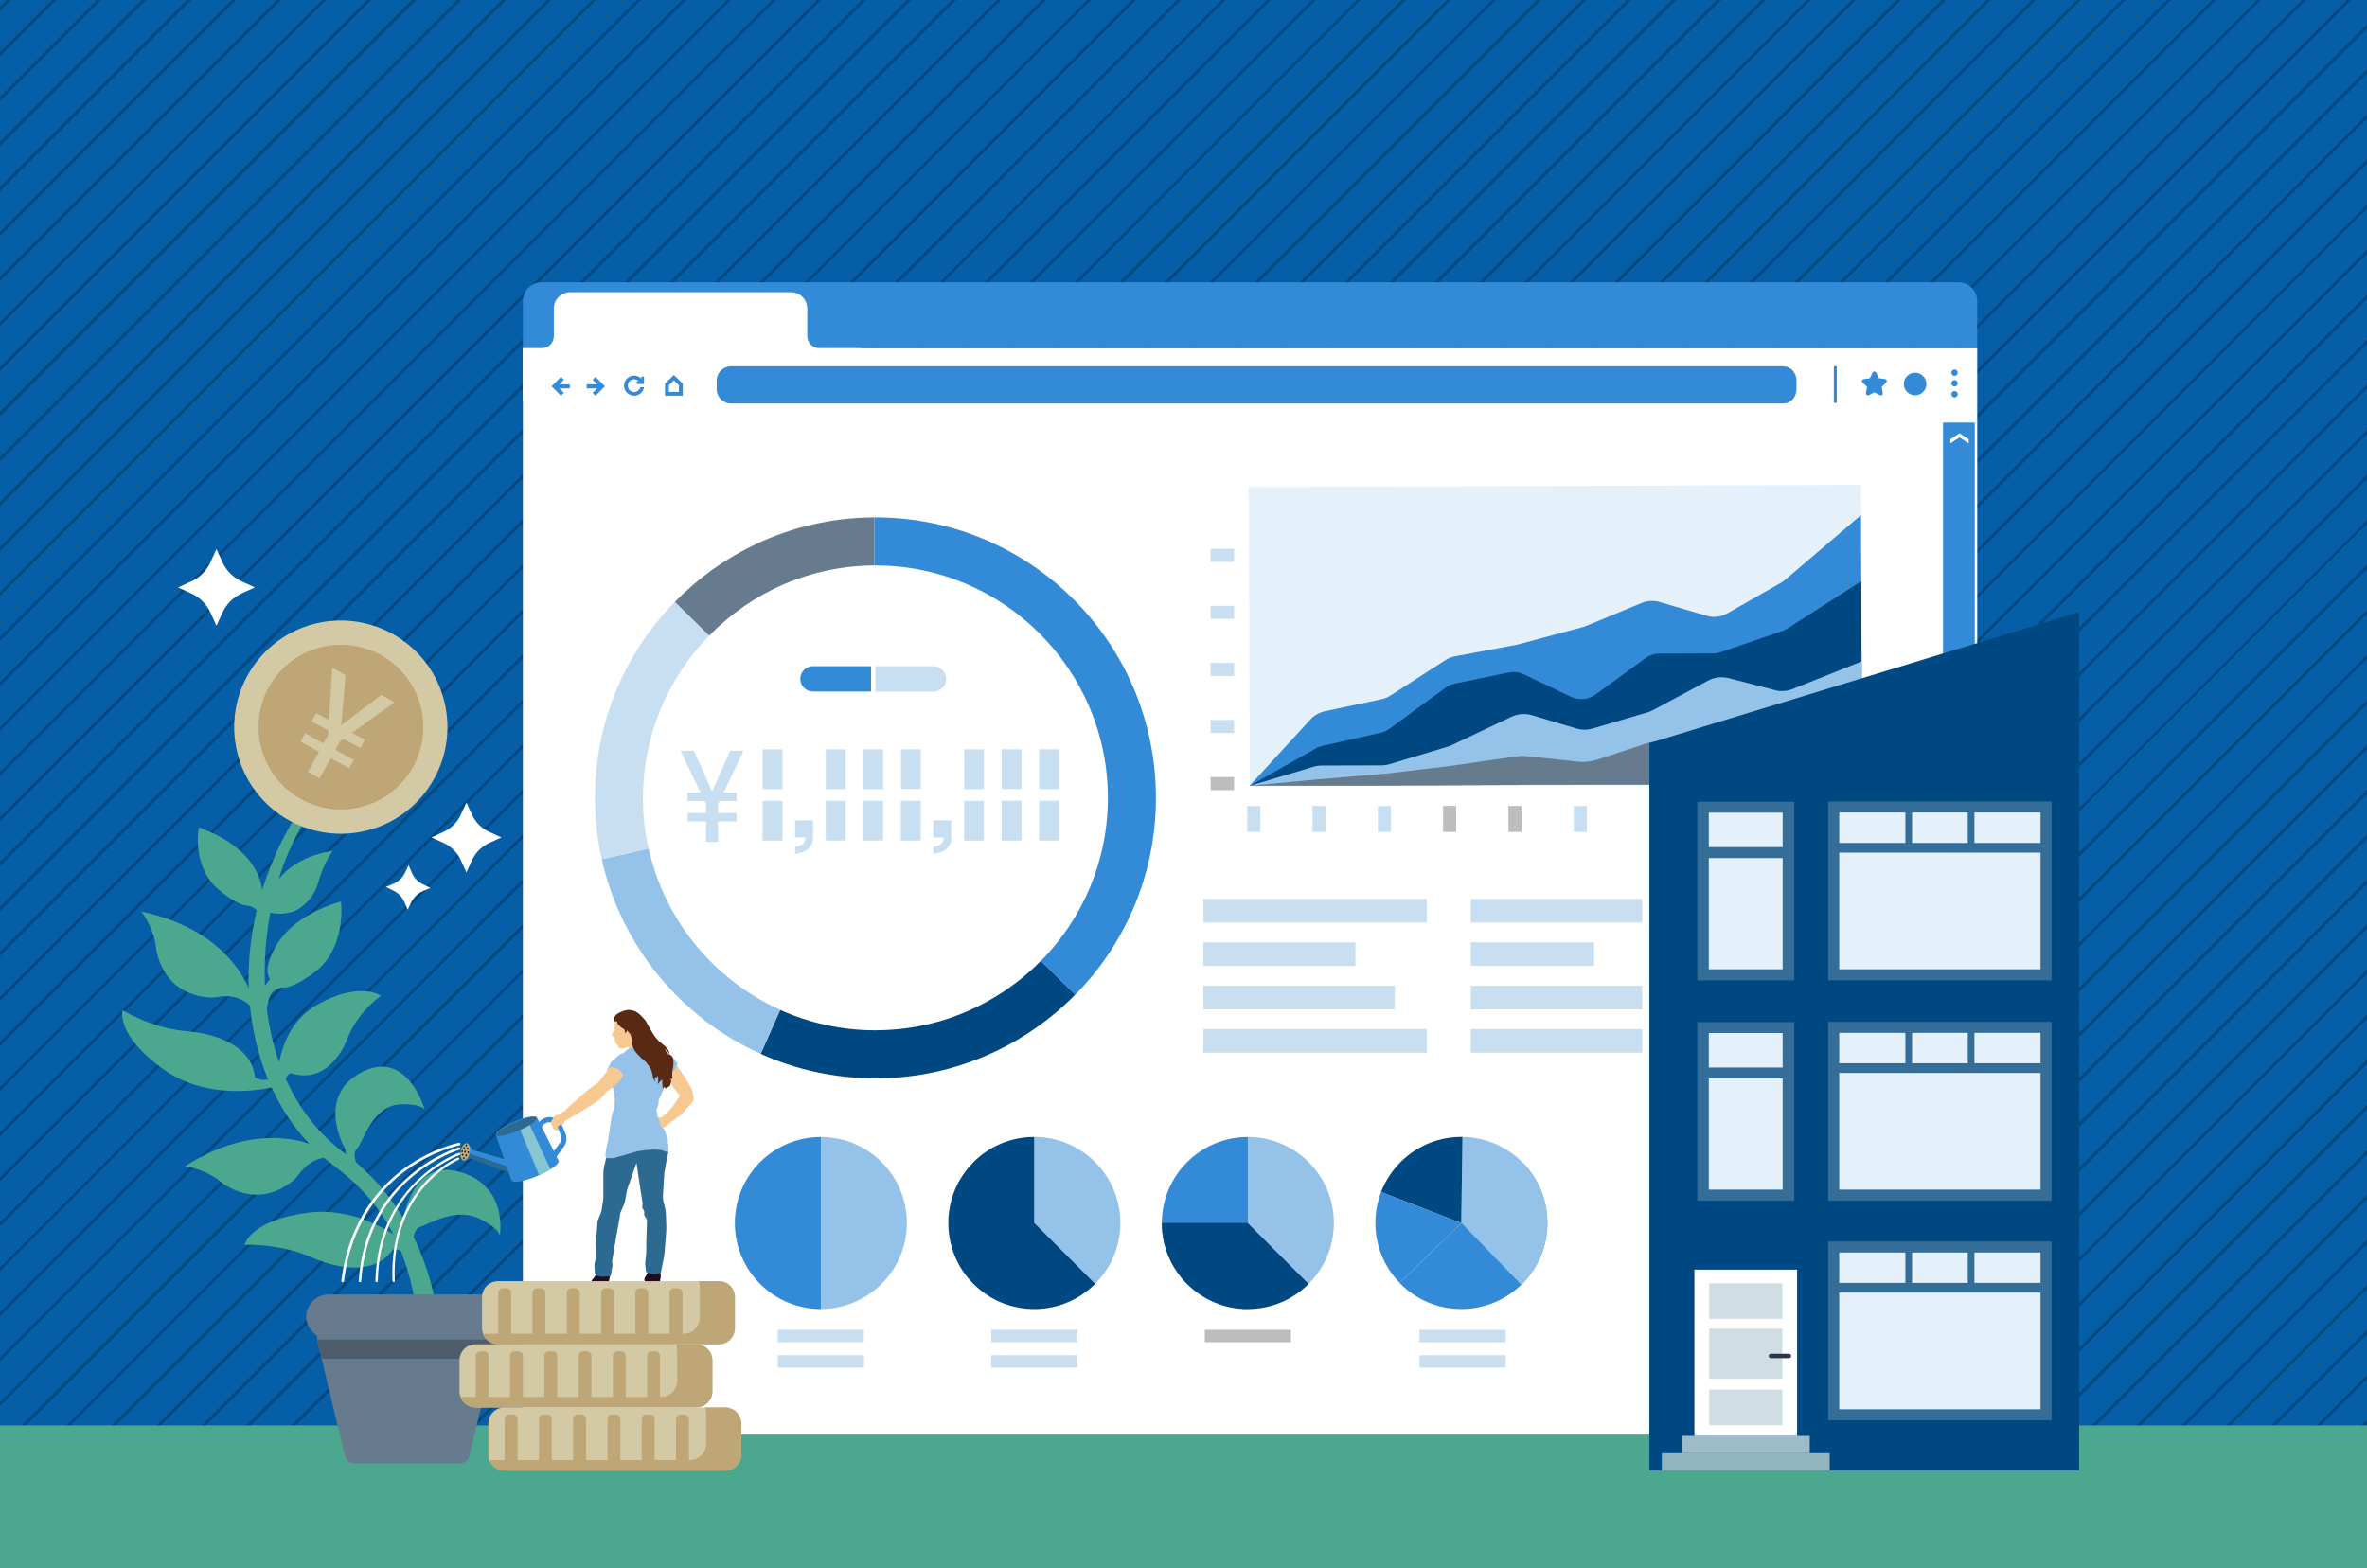 <svg xmlns="http://www.w3.org/2000/svg" xmlns:xlink="http://www.w3.org/1999/xlink" id="_&#x30EC;&#x30A4;&#x30E4;&#x30FC;_1" data-name="&#x30EC;&#x30A4;&#x30E4;&#x30FC; 1" width="400" height="265" viewBox="0 0 400 265"><rect x="0" y="0" width="400" height="265" fill="#808080" stroke="none"/><defs><clipPath id="clippath"><rect x="-727.7" y="-751.61" width="680" height="682.91" style="fill: none;"></rect></clipPath><clipPath id="clippath-1"><rect y="-572.61" width="400" height="265.61" style="fill: none;"></rect></clipPath><clipPath id="clippath-2"><rect y="-287.61" width="400" height="265.61" transform="translate(400 -309.61) rotate(180)" style="fill: none;"></rect></clipPath><clipPath id="clippath-3"><rect x="-727.7" y="-33.61" width="680" height="682.91" style="fill: none;"></rect></clipPath><clipPath id="clippath-4"><rect x="-727.7" y="706.39" width="680" height="682.91" style="fill: none;"></rect></clipPath><clipPath id="clippath-5"><rect y="-1.61" width="400" height="266.61" style="fill: none;"></rect></clipPath></defs><g style="clip-path: url(#clippath); fill: none;"><g><rect x="-1189.81" y="-500.85" width="1426.24" height="1.02" transform="translate(214.17 -483.51) rotate(-44.99)" style="fill: #004881;"></rect><rect x="-1181.98" y="-493.02" width="1426.24" height="1.02" transform="translate(210.93 -475.67) rotate(-44.99)" style="fill: #004881;"></rect><rect x="-1174.15" y="-485.18" width="1426.24" height="1.02" transform="translate(207.68 -467.84) rotate(-44.99)" style="fill: #004881;"></rect><rect x="-1166.31" y="-477.34" width="1426.24" height="1.02" transform="translate(204.43 -460.01) rotate(-44.99)" style="fill: #004881;"></rect><rect x="-1158.48" y="-469.51" width="1426.24" height="1.02" transform="translate(201.18 -452.13) rotate(-44.99)" style="fill: #004881;"></rect><rect x="-1150.65" y="-461.67" width="1426.24" height="1.02" transform="translate(197.94 -444.3) rotate(-44.99)" style="fill: #004881;"></rect><rect x="-1142.82" y="-453.84" width="1426.24" height="1.02" transform="translate(194.69 -436.46) rotate(-44.99)" style="fill: #004881;"></rect><rect x="-1134.99" y="-446" width="1426.24" height="1.02" transform="translate(191.44 -428.63) rotate(-44.99)" style="fill: #004881;"></rect><rect x="-1127.16" y="-438.17" width="1426.24" height="1.02" transform="translate(188.2 -420.8) rotate(-44.99)" style="fill: #004881;"></rect><rect x="-1119.32" y="-430.33" width="1426.24" height="1.02" transform="translate(184.95 -412.97) rotate(-44.99)" style="fill: #004881;"></rect><rect x="-1111.49" y="-422.49" width="1426.24" height="1.02" transform="translate(181.7 -405.14) rotate(-44.99)" style="fill: #004881;"></rect><rect x="-1103.66" y="-414.66" width="1426.24" height="1.02" transform="translate(178.46 -397.31) rotate(-44.99)" style="fill: #004881;"></rect><rect x="-1095.83" y="-406.82" width="1426.24" height="1.02" transform="translate(175.21 -389.48) rotate(-44.99)" style="fill: #004881;"></rect><rect x="-1088" y="-398.99" width="1426.24" height="1.02" transform="translate(171.96 -381.72) rotate(-44.99)" style="fill: #004881;"></rect><rect x="-1080.16" y="-391.15" width="1426.24" height="1.02" transform="translate(168.72 -373.88) rotate(-44.99)" style="fill: #004881;"></rect><rect x="-1072.33" y="-383.31" width="1426.24" height="1.02" transform="translate(165.47 -366.05) rotate(-44.99)" style="fill: #004881;"></rect><rect x="-1064.5" y="-375.48" width="1426.24" height="1.02" transform="translate(162.22 -358.22) rotate(-44.99)" style="fill: #004881;"></rect><rect x="-1056.67" y="-367.64" width="1426.24" height="1.02" transform="translate(158.98 -350.39) rotate(-44.99)" style="fill: #004881;"></rect><rect x="-1048.84" y="-359.81" width="1426.24" height="1.02" transform="translate(155.73 -342.56) rotate(-44.99)" style="fill: #004881;"></rect><rect x="-1041" y="-351.97" width="1426.24" height="1.02" transform="translate(152.48 -334.73) rotate(-44.99)" style="fill: #004881;"></rect><rect x="-1033.17" y="-344.14" width="1426.24" height="1.02" transform="translate(149.24 -326.89) rotate(-44.99)" style="fill: #004881;"></rect><rect x="-1025.34" y="-336.3" width="1426.24" height="1.02" transform="translate(145.99 -319.01) rotate(-44.99)" style="fill: #004881;"></rect><rect x="-1017.51" y="-328.46" width="1426.24" height="1.02" transform="translate(142.74 -311.18) rotate(-44.99)" style="fill: #004881;"></rect><rect x="-1009.68" y="-320.63" width="1426.24" height="1.02" transform="translate(139.49 -303.35) rotate(-44.99)" style="fill: #004881;"></rect><rect x="-1001.84" y="-312.79" width="1426.24" height="1.02" transform="translate(136.25 -295.52) rotate(-44.99)" style="fill: #004881;"></rect><rect x="-994.01" y="-304.96" width="1426.24" height="1.02" transform="translate(133 -287.69) rotate(-44.99)" style="fill: #004881;"></rect><rect x="-986.18" y="-297.12" width="1426.24" height="1.02" transform="translate(129.75 -279.86) rotate(-44.99)" style="fill: #004881;"></rect><rect x="-978.35" y="-289.28" width="1426.24" height="1.02" transform="translate(126.51 -272.07) rotate(-44.99)" style="fill: #004881;"></rect><rect x="-970.52" y="-281.45" width="1426.24" height="1.02" transform="translate(123.26 -264.24) rotate(-44.99)" style="fill: #004881;"></rect><rect x="-962.69" y="-273.61" width="1426.24" height="1.02" transform="translate(120.01 -256.41) rotate(-44.99)" style="fill: #004881;"></rect><rect x="-954.85" y="-265.78" width="1426.24" height="1.02" transform="translate(116.77 -248.58) rotate(-44.99)" style="fill: #004881;"></rect><rect x="-947.02" y="-257.94" width="1426.24" height="1.02" transform="translate(113.52 -240.75) rotate(-44.99)" style="fill: #004881;"></rect><rect x="-939.19" y="-250.11" width="1426.24" height="1.02" transform="translate(110.27 -232.92) rotate(-44.99)" style="fill: #004881;"></rect><rect x="-931.36" y="-242.27" width="1426.24" height="1.02" transform="translate(107.03 -225.08) rotate(-44.99)" style="fill: #004881;"></rect><rect x="-923.53" y="-234.43" width="1426.24" height="1.02" transform="translate(103.78 -217.25) rotate(-44.99)" style="fill: #004881;"></rect><rect x="-915.69" y="-226.6" width="1426.24" height="1.02" transform="translate(100.53 -209.42) rotate(-44.99)" style="fill: #004881;"></rect><rect x="-907.86" y="-218.76" width="1426.24" height="1.02" transform="translate(97.29 -201.56) rotate(-44.99)" style="fill: #004881;"></rect><rect x="-900.03" y="-210.93" width="1426.24" height="1.02" transform="translate(94.04 -193.73) rotate(-44.99)" style="fill: #004881;"></rect><rect x="-892.2" y="-203.09" width="1426.24" height="1.02" transform="translate(90.79 -185.9) rotate(-44.99)" style="fill: #004881;"></rect><rect x="-884.37" y="-195.25" width="1426.24" height="1.02" transform="translate(87.54 -178.07) rotate(-44.99)" style="fill: #004881;"></rect><rect x="-876.53" y="-187.42" width="1426.24" height="1.02" transform="translate(84.3 -170.24) rotate(-44.99)" style="fill: #004881;"></rect><rect x="-868.7" y="-179.58" width="1426.24" height="1.02" transform="translate(81.05 -162.43) rotate(-44.99)" style="fill: #004881;"></rect><rect x="-860.87" y="-171.75" width="1426.24" height="1.02" transform="translate(77.81 -154.6) rotate(-44.99)" style="fill: #004881;"></rect><rect x="-853.04" y="-163.91" width="1426.24" height="1.02" transform="translate(74.56 -146.77) rotate(-44.99)" style="fill: #004881;"></rect><rect x="-845.21" y="-156.07" width="1426.24" height="1.02" transform="translate(71.31 -138.94) rotate(-44.99)" style="fill: #004881;"></rect><rect x="-837.37" y="-148.24" width="1426.24" height="1.02" transform="translate(68.07 -131.11) rotate(-44.99)" style="fill: #004881;"></rect><rect x="-829.54" y="-140.4" width="1426.24" height="1.02" transform="translate(64.82 -123.27) rotate(-44.99)" style="fill: #004881;"></rect><rect x="-821.71" y="-132.57" width="1426.24" height="1.02" transform="translate(61.57 -115.44) rotate(-44.99)" style="fill: #004881;"></rect><rect x="-813.88" y="-124.73" width="1426.24" height="1.02" transform="translate(58.32 -107.61) rotate(-44.99)" style="fill: #004881;"></rect><rect x="-806.05" y="-116.9" width="1426.24" height="1.02" transform="translate(55.08 -99.78) rotate(-44.99)" style="fill: #004881;"></rect><rect x="-798.22" y="-109.06" width="1426.24" height="1.02" transform="translate(51.83 -91.93) rotate(-44.99)" style="fill: #004881;"></rect><rect x="-790.38" y="-101.22" width="1426.24" height="1.02" transform="translate(48.58 -84.1) rotate(-44.99)" style="fill: #004881;"></rect><rect x="-782.55" y="-93.39" width="1426.24" height="1.02" transform="translate(45.34 -76.27) rotate(-44.99)" style="fill: #004881;"></rect><rect x="-774.72" y="-85.55" width="1426.24" height="1.02" transform="translate(42.09 -68.44) rotate(-44.99)" style="fill: #004881;"></rect><rect x="-766.89" y="-77.72" width="1426.24" height="1.02" transform="translate(38.84 -60.61) rotate(-44.99)" style="fill: #004881;"></rect><rect x="-759.06" y="-69.88" width="1426.24" height="1.02" transform="translate(35.59 -52.78) rotate(-44.99)" style="fill: #004881;"></rect><rect x="-751.22" y="-62.04" width="1426.24" height="1.02" transform="translate(32.35 -44.95) rotate(-44.99)" style="fill: #004881;"></rect><rect x="-743.39" y="-54.21" width="1426.24" height="1.02" transform="translate(29.1 -37.12) rotate(-44.99)" style="fill: #004881;"></rect><rect x="-735.56" y="-46.37" width="1426.24" height="1.02" transform="translate(25.85 -29.29) rotate(-44.99)" style="fill: #004881;"></rect><rect x="-727.73" y="-38.54" width="1426.24" height="1.02" transform="translate(22.61 -21.46) rotate(-44.99)" style="fill: #004881;"></rect><rect x="-719.9" y="-30.7" width="1426.24" height="1.02" transform="translate(19.36 -13.63) rotate(-44.99)" style="fill: #004881;"></rect><rect x="-712.06" y="-22.87" width="1426.24" height="1.02" transform="translate(16.12 -5.8) rotate(-44.99)" style="fill: #004881;"></rect><rect x="-704.23" y="-15.03" width="1426.24" height="1.02" transform="translate(12.87 2.03) rotate(-44.99)" style="fill: #004881;"></rect><rect x="-696.4" y="-7.19" width="1426.24" height="1.02" transform="translate(9.62 9.86) rotate(-44.99)" style="fill: #004881;"></rect><rect x="-688.57" y=".64" width="1426.24" height="1.02" transform="translate(6.37 17.69) rotate(-44.99)" style="fill: #004881;"></rect><rect x="-680.74" y="8.48" width="1426.24" height="1.02" transform="translate(3.13 25.52) rotate(-44.99)" style="fill: #004881;"></rect><rect x="-672.9" y="16.31" width="1426.24" height="1.02" transform="translate(-.12 33.35) rotate(-44.99)" style="fill: #004881;"></rect><rect x="-665.07" y="24.15" width="1426.24" height="1.02" transform="translate(-3.37 41.18) rotate(-44.99)" style="fill: #004881;"></rect><rect x="-657.24" y="31.99" width="1426.24" height="1.02" transform="translate(-6.61 49.01) rotate(-44.99)" style="fill: #004881;"></rect><rect x="-649.41" y="39.82" width="1426.24" height="1.02" transform="translate(-9.86 56.84) rotate(-44.99)" style="fill: #004881;"></rect><rect x="-641.58" y="47.66" width="1426.24" height="1.02" transform="translate(-13.11 64.67) rotate(-44.99)" style="fill: #004881;"></rect><rect x="-633.74" y="55.49" width="1426.24" height="1.02" transform="translate(-16.35 72.5) rotate(-44.99)" style="fill: #004881;"></rect><rect x="-625.91" y="63.33" width="1426.24" height="1.02" transform="translate(-19.6 80.33) rotate(-44.99)" style="fill: #004881;"></rect><rect x="-618.08" y="71.16" width="1426.24" height="1.02" transform="translate(-22.85 88.16) rotate(-44.99)" style="fill: #004881;"></rect><rect x="-610.25" y="79" width="1426.24" height="1.02" transform="translate(-26.09 96.01) rotate(-44.99)" style="fill: #004881;"></rect><rect x="-602.42" y="86.84" width="1426.24" height="1.02" transform="translate(-29.34 103.84) rotate(-44.99)" style="fill: #004881;"></rect><rect x="-594.59" y="94.67" width="1426.24" height="1.02" transform="translate(-32.59 111.67) rotate(-44.99)" style="fill: #004881;"></rect><rect x="-590.2" y="105.91" width="1426.24" height="1.02" transform="translate(-39.25 118.06) rotate(-44.99)" style="fill: #004881;"></rect><rect x="-585.81" y="117.15" width="1426.24" height="1.02" transform="translate(-45.91 124.44) rotate(-44.99)" style="fill: #004881;"></rect><rect x="-581.43" y="128.39" width="1426.24" height="1.02" transform="translate(-52.57 130.83) rotate(-44.99)" style="fill: #004881;"></rect><rect x="-577.04" y="139.62" width="1426.24" height="1.02" transform="translate(-59.23 137.24) rotate(-44.99)" style="fill: #004881;"></rect><rect x="-572.65" y="150.86" width="1426.24" height="1.02" transform="translate(-65.89 143.63) rotate(-44.99)" style="fill: #004881;"></rect></g><polygon points="-205.17 -155.44 -174.54 -242.08 157.39 -163.62 152.72 14.72 -205.17 -155.44" style="fill: #004881;"></polygon></g><g style="clip-path: url(#clippath-1); fill: none;"><g><rect x="-49.3" y="-308.21" width="873.28" height=".62" transform="translate(331.17 183.71) rotate(-45)" style="fill: #004881;"></rect><rect x="-44.5" y="-303.41" width="873.28" height=".62" transform="translate(329.18 188.51) rotate(-45)" style="fill: #004881;"></rect><rect x="-39.71" y="-298.62" width="873.28" height=".62" transform="translate(327.19 193.3) rotate(-45)" style="fill: #004881;"></rect><rect x="-34.91" y="-293.82" width="873.28" height=".62" transform="translate(325.21 198.1) rotate(-45)" style="fill: #004881;"></rect><rect x="-30.11" y="-289.02" width="873.28" height=".62" transform="translate(323.28 202.9) rotate(-45.01)" style="fill: #004881;"></rect><rect x="-25.32" y="-284.23" width="873.28" height=".62" transform="translate(321.29 207.7) rotate(-45.01)" style="fill: #004881;"></rect><rect x="-20.52" y="-279.43" width="873.28" height=".62" transform="translate(319.3 212.5) rotate(-45.01)" style="fill: #004881;"></rect><rect x="-17.83" y="-272.55" width="873.28" height=".62" transform="translate(315.22 216.41) rotate(-45.01)" style="fill: #004881;"></rect><rect x="-15.15" y="-265.67" width="873.28" height=".62" transform="translate(311.09 220.32) rotate(-45)" style="fill: #004881;"></rect><rect x="-12.46" y="-258.79" width="873.28" height=".62" transform="translate(307.01 224.23) rotate(-45)" style="fill: #004881;"></rect><rect x="-9.77" y="-251.91" width="873.28" height=".62" transform="translate(302.99 228.16) rotate(-45.01)" style="fill: #004881;"></rect><rect x="-7.09" y="-245.04" width="873.28" height=".62" transform="translate(298.91 232.08) rotate(-45.01)" style="fill: #004881;"></rect></g></g><g style="clip-path: url(#clippath-2); fill: none;"><g><rect x="-381.5" y="-309.13" width="873.28" height=".62" transform="translate(234.54 -51.48) rotate(-45)" style="fill: #c8dff2;"></rect><rect x="-376.7" y="-304.33" width="873.28" height=".62" transform="translate(232.55 -46.68) rotate(-45)" style="fill: #c8dff2;"></rect><rect x="-371.91" y="-299.54" width="873.28" height=".62" transform="translate(230.57 -41.88) rotate(-45)" style="fill: #c8dff2;"></rect><rect x="-367.11" y="-294.74" width="873.28" height=".62" transform="translate(228.58 -37.09) rotate(-45)" style="fill: #c8dff2;"></rect><rect x="-362.31" y="-289.94" width="873.28" height=".62" transform="translate(226.59 -32.29) rotate(-45)" style="fill: #c8dff2;"></rect><rect x="-357.52" y="-285.15" width="873.28" height=".62" transform="translate(224.6 -27.49) rotate(-45)" style="fill: #c8dff2;"></rect><rect x="-352.72" y="-280.35" width="873.28" height=".62" transform="translate(222.6 -22.68) rotate(-45)" style="fill: #c8dff2;"></rect><rect x="-347.92" y="-275.55" width="873.28" height=".62" transform="translate(220.61 -17.89) rotate(-45)" style="fill: #c8dff2;"></rect><rect x="-343.13" y="-270.76" width="873.28" height=".62" transform="translate(218.62 -13.09) rotate(-45)" style="fill: #c8dff2;"></rect><rect x="-338.33" y="-265.96" width="873.28" height=".62" transform="translate(216.64 -8.29) rotate(-45)" style="fill: #c8dff2;"></rect><rect x="-333.53" y="-261.16" width="873.28" height=".62" transform="translate(214.65 -3.5) rotate(-45)" style="fill: #c8dff2;"></rect><rect x="-328.74" y="-256.37" width="873.28" height=".62" transform="translate(212.66 1.3) rotate(-45)" style="fill: #c8dff2;"></rect><rect x="-323.94" y="-251.57" width="873.28" height=".62" transform="translate(210.67 6.1) rotate(-45)" style="fill: #c8dff2;"></rect><rect x="-319.14" y="-246.77" width="873.28" height=".62" transform="translate(208.69 10.89) rotate(-45)" style="fill: #c8dff2;"></rect><rect x="-314.35" y="-241.98" width="873.28" height=".62" transform="translate(206.7 15.69) rotate(-45)" style="fill: #c8dff2;"></rect><rect x="-309.55" y="-237.18" width="873.28" height=".62" transform="translate(204.74 20.48) rotate(-45.01)" style="fill: #c8dff2;"></rect><rect x="-304.75" y="-232.38" width="873.28" height=".62" transform="translate(202.76 25.28) rotate(-45.01)" style="fill: #c8dff2;"></rect><rect x="-299.96" y="-227.59" width="873.28" height=".62" transform="translate(200.77 30.07) rotate(-45.01)" style="fill: #c8dff2;"></rect><rect x="-295.16" y="-222.79" width="873.28" height=".62" transform="translate(198.78 34.87) rotate(-45.01)" style="fill: #c8dff2;"></rect><rect x="-290.36" y="-217.99" width="873.28" height=".62" transform="translate(196.8 39.67) rotate(-45.01)" style="fill: #c8dff2;"></rect><rect x="-285.57" y="-213.2" width="873.28" height=".62" transform="translate(194.81 44.47) rotate(-45.01)" style="fill: #c8dff2;"></rect><rect x="-280.77" y="-208.4" width="873.28" height=".62" transform="translate(192.82 49.26) rotate(-45.01)" style="fill: #c8dff2;"></rect><rect x="-275.97" y="-203.6" width="873.28" height=".62" transform="translate(190.84 54.06) rotate(-45.01)" style="fill: #c8dff2;"></rect><rect x="-271.18" y="-198.81" width="873.28" height=".62" transform="translate(188.82 58.86) rotate(-45)" style="fill: #c8dff2;"></rect><rect x="-266.38" y="-194.01" width="873.28" height=".62" transform="translate(186.83 63.66) rotate(-45)" style="fill: #c8dff2;"></rect><rect x="-261.58" y="-189.21" width="873.28" height=".62" transform="translate(184.85 68.45) rotate(-45)" style="fill: #c8dff2;"></rect><rect x="-256.79" y="-184.42" width="873.28" height=".62" transform="translate(182.86 73.25) rotate(-45)" style="fill: #c8dff2;"></rect><rect x="-251.99" y="-179.62" width="873.28" height=".62" transform="translate(180.87 78.05) rotate(-45)" style="fill: #c8dff2;"></rect><rect x="-247.19" y="-174.82" width="873.28" height=".62" transform="translate(178.89 82.84) rotate(-45)" style="fill: #c8dff2;"></rect><rect x="-242.4" y="-170.03" width="873.28" height=".62" transform="translate(176.93 87.64) rotate(-45.01)" style="fill: #c8dff2;"></rect><rect x="-237.6" y="-165.23" width="873.28" height=".62" transform="translate(174.94 92.44) rotate(-45.01)" style="fill: #c8dff2;"></rect><rect x="-232.8" y="-160.43" width="873.28" height=".62" transform="translate(172.95 97.24) rotate(-45.01)" style="fill: #c8dff2;"></rect><rect x="-228.01" y="-155.64" width="873.28" height=".62" transform="translate(170.97 102.03) rotate(-45.01)" style="fill: #c8dff2;"></rect><rect x="-223.21" y="-150.84" width="873.28" height=".62" transform="translate(168.98 106.83) rotate(-45.01)" style="fill: #c8dff2;"></rect><rect x="-218.41" y="-146.04" width="873.28" height=".62" transform="translate(166.99 111.63) rotate(-45.01)" style="fill: #c8dff2;"></rect><rect x="-213.62" y="-141.25" width="873.28" height=".62" transform="translate(165.01 116.43) rotate(-45.01)" style="fill: #c8dff2;"></rect><rect x="-208.82" y="-136.45" width="873.28" height=".62" transform="translate(163.02 121.22) rotate(-45.01)" style="fill: #c8dff2;"></rect><rect x="-204.02" y="-131.65" width="873.28" height=".62" transform="translate(161.03 126.02) rotate(-45.01)" style="fill: #c8dff2;"></rect><rect x="-199.23" y="-126.86" width="873.28" height=".62" transform="translate(159.02 130.81) rotate(-45)" style="fill: #c8dff2;"></rect><rect x="-194.43" y="-122.06" width="873.28" height=".62" transform="translate(157.03 135.61) rotate(-45)" style="fill: #c8dff2;"></rect><rect x="-189.63" y="-117.26" width="873.28" height=".62" transform="translate(155.04 140.4) rotate(-45)" style="fill: #c8dff2;"></rect><rect x="-184.84" y="-112.47" width="873.28" height=".62" transform="translate(153.06 145.2) rotate(-45)" style="fill: #c8dff2;"></rect><rect x="-180.04" y="-107.67" width="873.28" height=".62" transform="translate(151.07 150) rotate(-45)" style="fill: #c8dff2;"></rect><rect x="-175.24" y="-102.87" width="873.28" height=".62" transform="translate(149.11 154.81) rotate(-45.01)" style="fill: #c8dff2;"></rect><rect x="-170.45" y="-98.08" width="873.28" height=".62" transform="translate(147.13 159.6) rotate(-45.01)" style="fill: #c8dff2;"></rect><rect x="-165.65" y="-93.28" width="873.28" height=".62" transform="translate(145.14 164.4) rotate(-45.01)" style="fill: #c8dff2;"></rect><rect x="-160.86" y="-88.48" width="873.28" height=".62" transform="translate(143.15 169.2) rotate(-45.01)" style="fill: #c8dff2;"></rect><rect x="-156.06" y="-83.69" width="873.28" height=".62" transform="translate(141.17 174) rotate(-45.01)" style="fill: #c8dff2;"></rect><rect x="-151.26" y="-78.89" width="873.28" height=".62" transform="translate(139.18 178.79) rotate(-45.01)" style="fill: #c8dff2;"></rect><rect x="-146.47" y="-74.09" width="873.28" height=".62" transform="translate(137.19 183.59) rotate(-45.01)" style="fill: #c8dff2;"></rect><rect x="-141.67" y="-69.3" width="873.28" height=".62" transform="translate(135.2 188.39) rotate(-45.01)" style="fill: #c8dff2;"></rect><rect x="-136.87" y="-64.5" width="873.28" height=".62" transform="translate(133.22 193.19) rotate(-45.01)" style="fill: #c8dff2;"></rect><rect x="-132.08" y="-59.7" width="873.28" height=".62" transform="translate(131.2 197.96) rotate(-45)" style="fill: #c8dff2;"></rect><rect x="-127.28" y="-54.91" width="873.28" height=".62" transform="translate(129.21 202.76) rotate(-45)" style="fill: #c8dff2;"></rect><rect x="-122.48" y="-50.11" width="873.28" height=".62" transform="translate(127.23 207.56) rotate(-45)" style="fill: #c8dff2;"></rect><rect x="-117.69" y="-45.31" width="873.28" height=".62" transform="translate(125.24 212.35) rotate(-45)" style="fill: #c8dff2;"></rect><rect x="-112.89" y="-40.52" width="873.28" height=".62" transform="translate(123.25 217.15) rotate(-45)" style="fill: #c8dff2;"></rect><rect x="-108.09" y="-35.72" width="873.28" height=".62" transform="translate(121.27 221.95) rotate(-45)" style="fill: #c8dff2;"></rect><rect x="-103.3" y="-30.92" width="873.28" height=".62" transform="translate(119.28 226.74) rotate(-45)" style="fill: #c8dff2;"></rect><rect x="-98.5" y="-26.13" width="873.28" height=".62" transform="translate(117.29 231.54) rotate(-45)" style="fill: #c8dff2;"></rect><rect x="-93.7" y="-21.33" width="873.28" height=".62" transform="translate(115.31 236.34) rotate(-45)" style="fill: #c8dff2;"></rect><rect x="-88.91" y="-16.53" width="873.28" height=".62" transform="translate(113.35 241.16) rotate(-45.01)" style="fill: #c8dff2;"></rect><rect x="-84.11" y="-11.74" width="873.28" height=".62" transform="translate(111.36 245.96) rotate(-45.01)" style="fill: #c8dff2;"></rect><rect x="-79.31" y="-6.94" width="873.28" height=".62" transform="translate(109.38 250.75) rotate(-45.01)" style="fill: #c8dff2;"></rect><rect x="-74.52" y="-2.14" width="873.28" height=".62" transform="translate(107.39 255.55) rotate(-45.01)" style="fill: #c8dff2;"></rect><rect x="-69.72" y="2.65" width="873.28" height=".62" transform="translate(105.4 260.35) rotate(-45.01)" style="fill: #c8dff2;"></rect><rect x="-64.92" y="7.45" width="873.28" height=".62" transform="translate(103.42 265.15) rotate(-45.01)" style="fill: #c8dff2;"></rect><rect x="-60.13" y="12.25" width="873.28" height=".62" transform="translate(101.4 269.91) rotate(-45)" style="fill: #c8dff2;"></rect><rect x="-55.33" y="17.04" width="873.28" height=".62" transform="translate(99.43 274.73) rotate(-45)" style="fill: #c8dff2;"></rect><rect x="-50.53" y="21.84" width="873.28" height=".62" transform="translate(97.43 279.51) rotate(-45)" style="fill: #c8dff2;"></rect><rect x="-45.74" y="26.64" width="873.28" height=".62" transform="translate(95.44 284.3) rotate(-45)" style="fill: #c8dff2;"></rect><rect x="-40.94" y="31.43" width="873.28" height=".62" transform="translate(93.45 289.1) rotate(-45)" style="fill: #c8dff2;"></rect><rect x="-36.14" y="36.23" width="873.28" height=".62" transform="translate(91.46 293.9) rotate(-45)" style="fill: #c8dff2;"></rect><rect x="-31.35" y="41.03" width="873.28" height=".62" transform="translate(89.48 298.69) rotate(-45)" style="fill: #c8dff2;"></rect><rect x="-26.55" y="45.82" width="873.28" height=".62" transform="translate(87.49 303.49) rotate(-45)" style="fill: #c8dff2;"></rect><rect x="-21.75" y="50.62" width="873.28" height=".62" transform="translate(85.5 308.29) rotate(-45)" style="fill: #c8dff2;"></rect><rect x="-16.96" y="55.42" width="873.28" height=".62" transform="translate(83.55 313.12) rotate(-45.01)" style="fill: #c8dff2;"></rect><rect x="-12.16" y="60.21" width="873.28" height=".62" transform="translate(81.56 317.92) rotate(-45.01)" style="fill: #c8dff2;"></rect><rect x="-7.36" y="65.01" width="873.28" height=".62" transform="translate(79.57 322.72) rotate(-45.01)" style="fill: #c8dff2;"></rect><rect x="-4.68" y="71.89" width="873.28" height=".62" transform="translate(75.5 326.63) rotate(-45.01)" style="fill: #c8dff2;"></rect><rect x="-1.99" y="78.77" width="873.28" height=".62" transform="translate(71.39 330.5) rotate(-45)" style="fill: #c8dff2;"></rect><rect x=".7" y="85.65" width="873.28" height=".62" transform="translate(67.31 334.42) rotate(-45)" style="fill: #c8dff2;"></rect><rect x="3.38" y="92.53" width="873.28" height=".62" transform="translate(63.26 338.38) rotate(-45.01)" style="fill: #c8dff2;"></rect><rect x="6.07" y="99.41" width="873.28" height=".62" transform="translate(59.18 342.29) rotate(-45.01)" style="fill: #c8dff2;"></rect></g></g><g style="clip-path: url(#clippath-3); fill: none;"><g><rect x="-1212.14" y="185.8" width="1426.24" height="1.02" transform="translate(-277.82 -298.25) rotate(-44.99)" style="fill: #004881;"></rect><rect x="-1204.31" y="193.64" width="1426.24" height="1.02" transform="translate(-281.07 -290.42) rotate(-44.99)" style="fill: #004881;"></rect><rect x="-1196.47" y="201.48" width="1426.24" height="1.02" transform="translate(-284.32 -282.59) rotate(-44.99)" style="fill: #004881;"></rect><rect x="-1188.64" y="209.31" width="1426.24" height="1.02" transform="translate(-287.56 -274.76) rotate(-44.99)" style="fill: #004881;"></rect><rect x="-1180.81" y="217.15" width="1426.24" height="1.02" transform="translate(-290.81 -266.93) rotate(-44.99)" style="fill: #004881;"></rect><rect x="-1172.98" y="224.98" width="1426.24" height="1.02" transform="translate(-294.06 -259.1) rotate(-44.99)" style="fill: #004881;"></rect><rect x="-1165.15" y="232.82" width="1426.24" height="1.02" transform="translate(-297.3 -251.27) rotate(-44.99)" style="fill: #004881;"></rect><rect x="-1157.31" y="240.66" width="1426.24" height="1.02" transform="translate(-300.55 -243.44) rotate(-44.99)" style="fill: #004881;"></rect><rect x="-1149.48" y="248.49" width="1426.24" height="1.02" transform="translate(-303.76 -235.59) rotate(-44.99)" style="fill: #004881;"></rect><rect x="-1141.65" y="256.33" width="1426.24" height="1.02" transform="translate(-307 -227.76) rotate(-44.99)" style="fill: #004881;"></rect><rect x="-1133.82" y="264.16" width="1426.24" height="1.02" transform="translate(-310.25 -219.93) rotate(-44.99)" style="fill: #004881;"></rect><rect x="-1125.99" y="272" width="1426.24" height="1.02" transform="translate(-313.5 -212.1) rotate(-44.99)" style="fill: #004881;"></rect><rect x="-1118.16" y="279.83" width="1426.24" height="1.02" transform="translate(-316.74 -204.27) rotate(-44.99)" style="fill: #004881;"></rect><rect x="-1110.32" y="287.67" width="1426.24" height="1.02" transform="translate(-319.99 -196.44) rotate(-44.99)" style="fill: #004881;"></rect><rect x="-1102.49" y="295.51" width="1426.24" height="1.02" transform="translate(-323.24 -188.61) rotate(-44.99)" style="fill: #004881;"></rect><rect x="-1094.66" y="303.34" width="1426.24" height="1.02" transform="translate(-326.48 -180.78) rotate(-44.99)" style="fill: #004881;"></rect><rect x="-1086.83" y="311.18" width="1426.24" height="1.02" transform="translate(-329.73 -172.95) rotate(-44.99)" style="fill: #004881;"></rect><rect x="-1079" y="319.01" width="1426.24" height="1.02" transform="translate(-333.03 -165.12) rotate(-44.99)" style="fill: #004881;"></rect><rect x="-1071.16" y="326.85" width="1426.24" height="1.02" transform="translate(-336.28 -157.29) rotate(-44.99)" style="fill: #004881;"></rect><rect x="-1063.33" y="334.69" width="1426.24" height="1.02" transform="translate(-339.53 -149.46) rotate(-44.99)" style="fill: #004881;"></rect><rect x="-1055.5" y="342.52" width="1426.24" height="1.02" transform="translate(-342.77 -141.63) rotate(-44.99)" style="fill: #004881;"></rect><rect x="-1047.67" y="350.36" width="1426.24" height="1.02" transform="translate(-346.02 -133.8) rotate(-44.99)" style="fill: #004881;"></rect><rect x="-1039.84" y="358.19" width="1426.24" height="1.02" transform="translate(-349.27 -125.97) rotate(-44.99)" style="fill: #004881;"></rect><rect x="-1032" y="366.03" width="1426.24" height="1.02" transform="translate(-352.52 -118.13) rotate(-44.99)" style="fill: #004881;"></rect><rect x="-1024.17" y="373.86" width="1426.24" height="1.02" transform="translate(-355.76 -110.3) rotate(-44.99)" style="fill: #004881;"></rect><rect x="-1016.34" y="381.7" width="1426.24" height="1.02" transform="translate(-358.95 -102.48) rotate(-44.99)" style="fill: #004881;"></rect><rect x="-1008.51" y="389.54" width="1426.24" height="1.02" transform="translate(-362.2 -94.65) rotate(-44.99)" style="fill: #004881;"></rect><rect x="-1000.68" y="397.37" width="1426.24" height="1.02" transform="translate(-365.45 -86.82) rotate(-44.99)" style="fill: #004881;"></rect><rect x="-992.84" y="405.21" width="1426.24" height="1.02" transform="translate(-368.69 -78.99) rotate(-44.99)" style="fill: #004881;"></rect><rect x="-985.01" y="413.04" width="1426.24" height="1.02" transform="translate(-371.94 -71.16) rotate(-44.99)" style="fill: #004881;"></rect><rect x="-977.18" y="420.88" width="1426.24" height="1.02" transform="translate(-375.19 -63.33) rotate(-44.99)" style="fill: #004881;"></rect><rect x="-969.35" y="428.72" width="1426.24" height="1.02" transform="translate(-378.49 -55.48) rotate(-44.99)" style="fill: #004881;"></rect><rect x="-961.52" y="436.55" width="1426.24" height="1.02" transform="translate(-381.74 -47.65) rotate(-44.99)" style="fill: #004881;"></rect><rect x="-953.69" y="444.39" width="1426.24" height="1.02" transform="translate(-384.98 -39.82) rotate(-44.99)" style="fill: #004881;"></rect><rect x="-945.85" y="452.22" width="1426.24" height="1.02" transform="translate(-388.23 -31.99) rotate(-44.99)" style="fill: #004881;"></rect><rect x="-938.02" y="460.06" width="1426.24" height="1.02" transform="translate(-391.48 -24.16) rotate(-44.99)" style="fill: #004881;"></rect><rect x="-930.19" y="467.89" width="1426.24" height="1.02" transform="translate(-394.72 -16.32) rotate(-44.99)" style="fill: #004881;"></rect><rect x="-922.36" y="475.73" width="1426.24" height="1.02" transform="translate(-397.97 -8.49) rotate(-44.99)" style="fill: #004881;"></rect><rect x="-914.53" y="483.57" width="1426.24" height="1.02" transform="translate(-401.22 -.66) rotate(-44.99)" style="fill: #004881;"></rect><rect x="-906.69" y="491.4" width="1426.24" height="1.02" transform="translate(-404.46 7.17) rotate(-44.99)" style="fill: #004881;"></rect><rect x="-898.86" y="499.24" width="1426.24" height="1.02" transform="translate(-407.66 14.98) rotate(-44.99)" style="fill: #004881;"></rect><rect x="-891.03" y="507.07" width="1426.24" height="1.02" transform="translate(-410.9 22.81) rotate(-44.99)" style="fill: #004881;"></rect><rect x="-883.2" y="514.91" width="1426.24" height="1.02" transform="translate(-414.15 30.64) rotate(-44.99)" style="fill: #004881;"></rect><rect x="-875.37" y="522.75" width="1426.24" height="1.02" transform="translate(-417.4 38.47) rotate(-44.99)" style="fill: #004881;"></rect><rect x="-867.53" y="530.58" width="1426.24" height="1.02" transform="translate(-420.64 46.3) rotate(-44.99)" style="fill: #004881;"></rect><rect x="-859.7" y="538.42" width="1426.24" height="1.02" transform="translate(-423.95 54.16) rotate(-44.99)" style="fill: #004881;"></rect><rect x="-851.87" y="546.25" width="1426.24" height="1.02" transform="translate(-427.19 61.99) rotate(-44.99)" style="fill: #004881;"></rect><rect x="-844.04" y="554.09" width="1426.24" height="1.02" transform="translate(-430.44 69.82) rotate(-44.99)" style="fill: #004881;"></rect><rect x="-836.21" y="561.93" width="1426.24" height="1.02" transform="translate(-433.69 77.65) rotate(-44.99)" style="fill: #004881;"></rect><rect x="-828.37" y="569.76" width="1426.24" height="1.02" transform="translate(-436.93 85.49) rotate(-44.99)" style="fill: #004881;"></rect><rect x="-820.54" y="577.6" width="1426.24" height="1.02" transform="translate(-440.18 93.32) rotate(-44.99)" style="fill: #004881;"></rect><rect x="-812.71" y="585.43" width="1426.24" height="1.02" transform="translate(-443.43 101.15) rotate(-44.99)" style="fill: #004881;"></rect><rect x="-804.88" y="593.27" width="1426.24" height="1.02" transform="translate(-446.67 108.98) rotate(-44.99)" style="fill: #004881;"></rect><rect x="-797.05" y="601.1" width="1426.24" height="1.02" transform="translate(-449.92 116.81) rotate(-44.99)" style="fill: #004881;"></rect><rect x="-789.22" y="608.94" width="1426.24" height="1.02" transform="translate(-453.11 124.6) rotate(-44.99)" style="fill: #004881;"></rect><rect x="-781.38" y="616.78" width="1426.24" height="1.02" transform="translate(-456.36 132.43) rotate(-44.99)" style="fill: #004881;"></rect><rect x="-773.55" y="624.61" width="1426.24" height="1.02" transform="translate(-459.61 140.26) rotate(-44.99)" style="fill: #004881;"></rect><rect x="-765.72" y="632.45" width="1426.24" height="1.02" transform="translate(-462.85 148.09) rotate(-44.99)" style="fill: #004881;"></rect><rect x="-757.89" y="640.28" width="1426.24" height="1.02" transform="translate(-466.1 155.92) rotate(-44.99)" style="fill: #004881;"></rect><rect x="-750.06" y="648.12" width="1426.24" height="1.02" transform="translate(-469.35 163.75) rotate(-44.99)" style="fill: #004881;"></rect><rect x="-742.22" y="655.96" width="1426.24" height="1.02" transform="translate(-472.59 171.58) rotate(-44.99)" style="fill: #004881;"></rect><rect x="-734.39" y="663.79" width="1426.24" height="1.02" transform="translate(-475.84 179.41) rotate(-44.99)" style="fill: #004881;"></rect><rect x="-726.56" y="671.63" width="1426.24" height="1.02" transform="translate(-479.09 187.24) rotate(-44.99)" style="fill: #004881;"></rect><rect x="-718.73" y="679.46" width="1426.24" height="1.02" transform="translate(-482.39 195.13) rotate(-44.99)" style="fill: #004881;"></rect><rect x="-710.9" y="687.3" width="1426.24" height="1.02" transform="translate(-485.64 202.96) rotate(-44.99)" style="fill: #004881;"></rect><rect x="-703.06" y="695.13" width="1426.24" height="1.02" transform="translate(-488.88 210.79) rotate(-44.99)" style="fill: #004881;"></rect><rect x="-695.23" y="702.97" width="1426.24" height="1.02" transform="translate(-492.13 218.62) rotate(-44.99)" style="fill: #004881;"></rect><rect x="-687.4" y="710.81" width="1426.24" height="1.02" transform="translate(-495.38 226.45) rotate(-44.99)" style="fill: #004881;"></rect><rect x="-679.57" y="718.64" width="1426.24" height="1.02" transform="translate(-498.62 234.29) rotate(-44.99)" style="fill: #004881;"></rect><rect x="-671.74" y="726.48" width="1426.24" height="1.02" transform="translate(-501.81 242.05) rotate(-44.99)" style="fill: #004881;"></rect><rect x="-663.9" y="734.31" width="1426.24" height="1.02" transform="translate(-505.09 249.92) rotate(-44.99)" style="fill: #004881;"></rect><rect x="-656.07" y="742.15" width="1426.24" height="1.02" transform="translate(-508.31 257.72) rotate(-44.99)" style="fill: #004881;"></rect><rect x="-648.24" y="749.99" width="1426.24" height="1.02" transform="translate(-511.56 265.55) rotate(-44.99)" style="fill: #004881;"></rect><rect x="-640.41" y="757.82" width="1426.24" height="1.02" transform="translate(-514.8 273.38) rotate(-44.99)" style="fill: #004881;"></rect><rect x="-632.58" y="765.66" width="1426.24" height="1.02" transform="translate(-518.05 281.21) rotate(-44.99)" style="fill: #004881;"></rect></g><path d="m-144.73,309.5c-18.9,0-37.19,2.62-54.52,7.51-44.57-57.42-114.24-94.38-192.54-94.38-116.14,0-213.28,81.3-237.71,190.11-3.19-.67-6.5-1.03-9.89-1.03-26.51,0-47.99,21.5-47.99,48.02,0,3.29.33,6.51.96,9.62-44.76,11.51-79.6,47.74-89.14,93.28-1.7,8.14-2.61,16.57-2.61,25.21,0,22.92,6.3,44.36,17.26,62.69H-2.2c23.79-24.12,41.5-54.25,50.67-87.91,4.58-16.82,7.03-34.52,7.03-52.79,0-110.64-89.65-200.33-200.23-200.33Z" style="fill: #e4f1fb;"></path><polygon points="-146.52 314.23 -151.99 255.38 194.43 210.33 190.32 308.81 -146.52 314.23" style="fill: #004881;"></polygon></g><g><g style="clip-path: url(#clippath-5); fill: none;"><rect y="-1.61" width="400" height="266.61" style="fill: #065ea6;"></rect><g><rect x="-360.89" y="-166.47" width="692.25" height=".49" transform="translate(113.21 -59.13) rotate(-45)" style="fill: #004881;"></rect><rect x="-357.09" y="-162.67" width="692.25" height=".49" transform="translate(111.65 -55.34) rotate(-45)" style="fill: #004881;"></rect><rect x="-353.29" y="-158.87" width="692.25" height=".49" transform="translate(110.07 -51.53) rotate(-45)" style="fill: #004881;"></rect><rect x="-349.49" y="-155.07" width="692.25" height=".49" transform="translate(108.5 -47.73) rotate(-45)" style="fill: #004881;"></rect><rect x="-345.68" y="-151.26" width="692.25" height=".49" transform="translate(106.92 -43.93) rotate(-45)" style="fill: #004881;"></rect><rect x="-341.88" y="-147.46" width="692.25" height=".49" transform="translate(105.35 -40.13) rotate(-45)" style="fill: #004881;"></rect><rect x="-338.08" y="-143.66" width="692.25" height=".49" transform="translate(103.77 -36.32) rotate(-45)" style="fill: #004881;"></rect><rect x="-334.28" y="-139.86" width="692.25" height=".49" transform="translate(102.2 -32.52) rotate(-45)" style="fill: #004881;"></rect><rect x="-330.47" y="-136.05" width="692.25" height=".49" transform="translate(100.62 -28.72) rotate(-45)" style="fill: #004881;"></rect><rect x="-326.67" y="-132.25" width="692.25" height=".49" transform="translate(99.05 -24.92) rotate(-45)" style="fill: #004881;"></rect><rect x="-322.87" y="-128.45" width="692.25" height=".49" transform="translate(97.46 -21.11) rotate(-45)" style="fill: #004881;"></rect><rect x="-319.07" y="-124.65" width="692.25" height=".49" transform="translate(95.89 -17.3) rotate(-45)" style="fill: #004881;"></rect><rect x="-315.26" y="-120.85" width="692.25" height=".49" transform="translate(94.31 -13.5) rotate(-45)" style="fill: #004881;"></rect><rect x="-311.46" y="-117.04" width="692.25" height=".49" transform="translate(92.74 -9.7) rotate(-45)" style="fill: #004881;"></rect><rect x="-307.66" y="-113.24" width="692.25" height=".49" transform="translate(91.16 -5.9) rotate(-45)" style="fill: #004881;"></rect><rect x="-303.86" y="-109.44" width="692.25" height=".49" transform="translate(89.6 -2.1) rotate(-45)" style="fill: #004881;"></rect><rect x="-300.06" y="-105.64" width="692.25" height=".49" transform="translate(88.02 1.7) rotate(-45)" style="fill: #004881;"></rect><rect x="-296.25" y="-101.83" width="692.25" height=".49" transform="translate(86.45 5.51) rotate(-45)" style="fill: #004881;"></rect><rect x="-292.45" y="-98.03" width="692.25" height=".49" transform="translate(84.87 9.31) rotate(-45)" style="fill: #004881;"></rect><rect x="-288.65" y="-94.23" width="692.25" height=".49" transform="translate(83.3 13.11) rotate(-45)" style="fill: #004881;"></rect><rect x="-284.85" y="-90.43" width="692.25" height=".49" transform="translate(81.72 16.91) rotate(-45)" style="fill: #004881;"></rect><rect x="-281.04" y="-86.62" width="692.25" height=".49" transform="translate(80.15 20.72) rotate(-45)" style="fill: #004881;"></rect><rect x="-277.24" y="-82.82" width="692.25" height=".49" transform="translate(78.57 24.52) rotate(-45)" style="fill: #004881;"></rect><rect x="-273.44" y="-79.02" width="692.25" height=".49" transform="translate(77 28.32) rotate(-45)" style="fill: #004881;"></rect><rect x="-269.64" y="-75.22" width="692.25" height=".49" transform="translate(75.42 32.13) rotate(-45)" style="fill: #004881;"></rect><rect x="-265.84" y="-71.42" width="692.25" height=".49" transform="translate(73.85 35.93) rotate(-45)" style="fill: #004881;"></rect><rect x="-262.03" y="-67.61" width="692.25" height=".49" transform="translate(72.27 39.73) rotate(-45)" style="fill: #004881;"></rect><rect x="-258.23" y="-63.81" width="692.25" height=".49" transform="translate(70.7 43.53) rotate(-45)" style="fill: #004881;"></rect><rect x="-254.43" y="-60.01" width="692.25" height=".49" transform="translate(69.12 47.34) rotate(-45)" style="fill: #004881;"></rect><rect x="-250.63" y="-56.21" width="692.25" height=".49" transform="translate(67.54 51.14) rotate(-45)" style="fill: #004881;"></rect><rect x="-246.82" y="-52.4" width="692.25" height=".49" transform="translate(65.97 54.94) rotate(-45)" style="fill: #004881;"></rect><rect x="-243.02" y="-48.6" width="692.25" height=".49" transform="translate(64.4 58.75) rotate(-45)" style="fill: #004881;"></rect><rect x="-239.22" y="-44.8" width="692.25" height=".49" transform="translate(62.82 62.55) rotate(-45)" style="fill: #004881;"></rect><rect x="-235.42" y="-41" width="692.25" height=".49" transform="translate(61.25 66.35) rotate(-45)" style="fill: #004881;"></rect><rect x="-231.61" y="-37.19" width="692.25" height=".49" transform="translate(59.67 70.15) rotate(-45)" style="fill: #004881;"></rect><rect x="-227.81" y="-33.39" width="692.25" height=".49" transform="translate(58.1 73.96) rotate(-45)" style="fill: #004881;"></rect><rect x="-224.01" y="-29.59" width="692.25" height=".49" transform="translate(56.52 77.76) rotate(-45)" style="fill: #004881;"></rect><rect x="-220.21" y="-25.79" width="692.25" height=".49" transform="translate(54.95 81.56) rotate(-45)" style="fill: #004881;"></rect><rect x="-216.41" y="-21.99" width="692.25" height=".49" transform="translate(53.37 85.36) rotate(-45)" style="fill: #004881;"></rect><rect x="-212.6" y="-18.18" width="692.25" height=".49" transform="translate(51.8 89.17) rotate(-45)" style="fill: #004881;"></rect><rect x="-208.8" y="-14.38" width="692.25" height=".49" transform="translate(50.22 92.96) rotate(-45)" style="fill: #004881;"></rect><rect x="-205" y="-10.58" width="692.25" height=".49" transform="translate(48.64 96.77) rotate(-45)" style="fill: #004881;"></rect><rect x="-201.2" y="-6.78" width="692.25" height=".49" transform="translate(47.07 100.57) rotate(-45)" style="fill: #004881;"></rect><rect x="-197.39" y="-2.97" width="692.25" height=".49" transform="translate(45.49 104.37) rotate(-45)" style="fill: #004881;"></rect><rect x="-193.59" y=".83" width="692.25" height=".49" transform="translate(43.92 108.17) rotate(-45)" style="fill: #004881;"></rect><rect x="-189.79" y="4.63" width="692.25" height=".49" transform="translate(42.34 111.97) rotate(-45)" style="fill: #004881;"></rect><rect x="-185.99" y="8.43" width="692.25" height=".49" transform="translate(40.77 115.78) rotate(-45)" style="fill: #004881;"></rect><rect x="-182.18" y="12.24" width="692.25" height=".49" transform="translate(39.19 119.58) rotate(-45)" style="fill: #004881;"></rect><rect x="-178.38" y="16.04" width="692.25" height=".49" transform="translate(37.62 123.38) rotate(-45)" style="fill: #004881;"></rect><rect x="-174.58" y="19.84" width="692.25" height=".49" transform="translate(36.05 127.2) rotate(-45.01)" style="fill: #004881;"></rect><rect x="-170.78" y="23.64" width="692.25" height=".49" transform="translate(34.48 131) rotate(-45.01)" style="fill: #004881;"></rect><rect x="-166.98" y="27.44" width="692.25" height=".49" transform="translate(32.9 134.81) rotate(-45.01)" style="fill: #004881;"></rect><rect x="-163.17" y="31.25" width="692.25" height=".49" transform="translate(31.33 138.61) rotate(-45.01)" style="fill: #004881;"></rect><rect x="-159.37" y="35.05" width="692.25" height=".49" transform="translate(29.75 142.41) rotate(-45.01)" style="fill: #004881;"></rect><rect x="-155.57" y="38.85" width="692.25" height=".49" transform="translate(28.18 146.21) rotate(-45.01)" style="fill: #004881;"></rect><rect x="-151.77" y="42.65" width="692.25" height=".49" transform="translate(26.6 150.02) rotate(-45.01)" style="fill: #004881;"></rect><rect x="-147.96" y="46.46" width="692.25" height=".49" transform="translate(25.03 153.82) rotate(-45.01)" style="fill: #004881;"></rect><rect x="-144.16" y="50.26" width="692.25" height=".49" transform="translate(23.44 157.6) rotate(-45)" style="fill: #004881;"></rect><rect x="-140.36" y="54.06" width="692.25" height=".49" transform="translate(21.87 161.4) rotate(-45)" style="fill: #004881;"></rect><rect x="-136.56" y="57.86" width="692.25" height=".49" transform="translate(20.29 165.21) rotate(-45)" style="fill: #004881;"></rect><rect x="-132.75" y="61.67" width="692.25" height=".49" transform="translate(18.72 169.01) rotate(-45)" style="fill: #004881;"></rect><rect x="-128.95" y="65.47" width="692.25" height=".49" transform="translate(17.14 172.81) rotate(-45)" style="fill: #004881;"></rect><rect x="-125.15" y="69.27" width="692.25" height=".49" transform="translate(15.57 176.61) rotate(-45)" style="fill: #004881;"></rect><rect x="-121.35" y="73.07" width="692.25" height=".49" transform="translate(14 180.44) rotate(-45.01)" style="fill: #004881;"></rect><rect x="-117.55" y="76.87" width="692.25" height=".49" transform="translate(12.43 184.24) rotate(-45.01)" style="fill: #004881;"></rect><rect x="-113.74" y="80.68" width="692.25" height=".49" transform="translate(10.85 188.05) rotate(-45.01)" style="fill: #004881;"></rect><rect x="-109.94" y="84.48" width="692.25" height=".49" transform="translate(9.28 191.85) rotate(-45.01)" style="fill: #004881;"></rect><rect x="-106.14" y="88.28" width="692.25" height=".49" transform="translate(7.7 195.65) rotate(-45.01)" style="fill: #004881;"></rect><rect x="-102.34" y="92.08" width="692.25" height=".49" transform="translate(6.13 199.45) rotate(-45.01)" style="fill: #004881;"></rect><rect x="-98.53" y="95.89" width="692.25" height=".49" transform="translate(4.55 203.26) rotate(-45.01)" style="fill: #004881;"></rect><rect x="-94.73" y="99.69" width="692.25" height=".49" transform="translate(2.98 207.06) rotate(-45.01)" style="fill: #004881;"></rect><rect x="-90.93" y="103.49" width="692.25" height=".49" transform="translate(1.4 210.86) rotate(-45.01)" style="fill: #004881;"></rect><rect x="-87.13" y="107.29" width="692.25" height=".49" transform="translate(-.18 214.64) rotate(-45)" style="fill: #004881;"></rect><rect x="-83.32" y="111.1" width="692.25" height=".49" transform="translate(-1.76 218.44) rotate(-45)" style="fill: #004881;"></rect><rect x="-79.52" y="114.9" width="692.25" height=".49" transform="translate(-3.33 222.24) rotate(-45)" style="fill: #004881;"></rect><rect x="-75.72" y="118.7" width="692.25" height=".49" transform="translate(-4.91 226.04) rotate(-45)" style="fill: #004881;"></rect><rect x="-71.92" y="122.5" width="692.25" height=".49" transform="translate(-6.48 229.85) rotate(-45)" style="fill: #004881;"></rect><rect x="-68.12" y="126.3" width="692.25" height=".49" transform="translate(-8.05 233.68) rotate(-45.01)" style="fill: #004881;"></rect><rect x="-64.31" y="130.11" width="692.25" height=".49" transform="translate(-9.62 237.48) rotate(-45.01)" style="fill: #004881;"></rect><rect x="-60.51" y="133.91" width="692.25" height=".49" transform="translate(-11.2 241.29) rotate(-45.01)" style="fill: #004881;"></rect><rect x="-56.71" y="137.71" width="692.25" height=".49" transform="translate(-12.77 245.09) rotate(-45.01)" style="fill: #004881;"></rect><rect x="-52.91" y="141.51" width="692.25" height=".49" transform="translate(-14.35 248.89) rotate(-45.01)" style="fill: #004881;"></rect><rect x="-49.1" y="145.32" width="692.25" height=".49" transform="translate(-15.92 252.7) rotate(-45.01)" style="fill: #004881;"></rect><rect x="-45.3" y="149.12" width="692.25" height=".49" transform="translate(-17.5 256.5) rotate(-45.01)" style="fill: #004881;"></rect><rect x="-41.5" y="152.92" width="692.25" height=".49" transform="translate(-19.07 260.3) rotate(-45.01)" style="fill: #004881;"></rect><rect x="-37.7" y="156.72" width="692.25" height=".49" transform="translate(-20.65 264.1) rotate(-45.01)" style="fill: #004881;"></rect><rect x="-33.89" y="160.53" width="692.25" height=".49" transform="translate(-22.23 267.87) rotate(-45)" style="fill: #004881;"></rect><rect x="-30.09" y="164.33" width="692.25" height=".49" transform="translate(-23.81 271.67) rotate(-45)" style="fill: #004881;"></rect><rect x="-26.29" y="168.13" width="692.25" height=".49" transform="translate(-25.38 275.47) rotate(-45)" style="fill: #004881;"></rect><rect x="-22.49" y="171.93" width="692.25" height=".49" transform="translate(-26.96 279.28) rotate(-45)" style="fill: #004881;"></rect><rect x="-18.69" y="175.73" width="692.25" height=".49" transform="translate(-28.53 283.08) rotate(-45)" style="fill: #004881;"></rect><rect x="-14.88" y="179.54" width="692.25" height=".49" transform="translate(-30.11 286.88) rotate(-45)" style="fill: #004881;"></rect><rect x="-11.08" y="183.34" width="692.25" height=".49" transform="translate(-31.68 290.68) rotate(-45)" style="fill: #004881;"></rect><rect x="-7.28" y="187.14" width="692.25" height=".49" transform="translate(-33.26 294.49) rotate(-45)" style="fill: #004881;"></rect><rect x="-3.48" y="190.94" width="692.25" height=".49" transform="translate(-34.83 298.29) rotate(-45)" style="fill: #004881;"></rect><rect x=".33" y="194.75" width="692.25" height=".49" transform="translate(-36.4 302.13) rotate(-45.01)" style="fill: #004881;"></rect><rect x="4.13" y="198.55" width="692.25" height=".49" transform="translate(-37.97 305.94) rotate(-45.01)" style="fill: #004881;"></rect><rect x="7.93" y="202.35" width="692.25" height=".49" transform="translate(-39.55 309.74) rotate(-45.01)" style="fill: #004881;"></rect><rect x="11.73" y="206.15" width="692.25" height=".49" transform="translate(-41.12 313.54) rotate(-45.01)" style="fill: #004881;"></rect><rect x="15.54" y="209.96" width="692.25" height=".49" transform="translate(-42.7 317.35) rotate(-45.01)" style="fill: #004881;"></rect><rect x="19.34" y="213.76" width="692.25" height=".49" transform="translate(-44.27 321.15) rotate(-45.01)" style="fill: #004881;"></rect><rect x="23.14" y="217.56" width="692.25" height=".49" transform="translate(-45.86 324.9) rotate(-45)" style="fill: #004881;"></rect><rect x="26.94" y="221.36" width="692.25" height=".49" transform="translate(-47.43 328.73) rotate(-45)" style="fill: #004881;"></rect><rect x="30.74" y="225.16" width="692.25" height=".49" transform="translate(-49.01 332.51) rotate(-45)" style="fill: #004881;"></rect><rect x="34.55" y="228.97" width="692.25" height=".49" transform="translate(-50.58 336.31) rotate(-45)" style="fill: #004881;"></rect><rect x="38.35" y="232.77" width="692.25" height=".49" transform="translate(-52.16 340.11) rotate(-45)" style="fill: #004881;"></rect><rect x="42.15" y="236.57" width="692.25" height=".49" transform="translate(-53.73 343.92) rotate(-45)" style="fill: #004881;"></rect><rect x="45.95" y="240.37" width="692.25" height=".49" transform="translate(-55.31 347.72) rotate(-45)" style="fill: #004881;"></rect><rect x="49.76" y="244.18" width="692.25" height=".49" transform="translate(-56.88 351.52) rotate(-45)" style="fill: #004881;"></rect><rect x="53.56" y="247.98" width="692.25" height=".49" transform="translate(-58.46 355.32) rotate(-45)" style="fill: #004881;"></rect><rect x="57.36" y="251.78" width="692.25" height=".49" transform="translate(-60.02 359.18) rotate(-45.01)" style="fill: #004881;"></rect><rect x="61.16" y="255.58" width="692.25" height=".49" transform="translate(-61.59 362.98) rotate(-45.01)" style="fill: #004881;"></rect><rect x="64.97" y="259.39" width="692.25" height=".49" transform="translate(-63.17 366.78) rotate(-45.01)" style="fill: #004881;"></rect><rect x="67.1" y="264.84" width="692.25" height=".49" transform="translate(-66.4 369.89) rotate(-45.01)" style="fill: #004881;"></rect><rect x="69.22" y="270.29" width="692.25" height=".49" transform="translate(-69.65 372.94) rotate(-45)" style="fill: #004881;"></rect><rect x="71.35" y="275.74" width="692.25" height=".49" transform="translate(-72.88 376.04) rotate(-45)" style="fill: #004881;"></rect><rect x="73.48" y="281.2" width="692.25" height=".49" transform="translate(-76.1 379.2) rotate(-45.01)" style="fill: #004881;"></rect><rect x="75.61" y="286.65" width="692.25" height=".49" transform="translate(-79.33 382.3) rotate(-45.01)" style="fill: #004881;"></rect></g><rect x="-5.52" y="240.87" width="405.57" height="25.47" style="fill: #4ba88f;"></rect><circle cx="329.95" cy="199.59" r="2.71" transform="translate(-2.65 4.45) rotate(-.77)" style="fill: #fff;"></circle><circle cx="320.05" cy="199.59" r="2.71" style="fill: #fff;"></circle><g><rect x="88.36" y="58.82" width="245.77" height="183.6" style="fill: #fff;"></rect><rect x="328.35" y="71.41" width="5.37" height="116.23" style="fill: #338ad7;"></rect><polygon points="331.14 73.21 329.58 74.24 329.58 74.93 331.14 73.91 332.69 74.93 332.69 74.24 331.14 73.21" style="fill: #fff;"></polygon><polygon points="331.14 185.9 329.58 184.88 329.58 184.18 331.14 185.21 332.69 184.18 332.69 184.88 331.14 185.9" style="fill: #c7c7c7;"></polygon><path d="m330.96,47.7H91.53c-1.75,0-3.17,1.42-3.17,3.17v7.95h245.77v-7.95c0-1.75-1.42-3.17-3.17-3.17Z" style="fill: #338ad7;"></path><path d="m138.45,58.84c-1.12,0-2.03-.91-2.03-2.03v-4.68c0-1.52-1.23-2.75-2.75-2.75h-37.33c-1.52,0-2.75,1.23-2.75,2.75v4.68c0,1.12-.91,2.03-2.03,2.03h-3.22v9.01h57.18v-9.01h-7.08Z" style="fill: #fff;"></path><polygon points="96.29 64.94 94.54 64.94 95.29 64.18 94.8 63.69 93.21 65.28 94.8 66.87 95.29 66.38 94.54 65.63 96.29 65.63 96.29 64.94" style="fill: #338ad7;"></polygon><path d="m115.37,64.81l-1.49-1.44-1.49,1.44h-.01v2.06h3v-2.06h-.01Zm-.87,1.43h-1.46v-1.15s.84-.83.84-.83l.85.83v1.15h-.22Z" style="fill: #338ad7;"></path><polygon points="99.15 65.63 100.91 65.63 100.15 66.38 100.64 66.87 102.23 65.28 100.64 63.69 100.15 64.18 100.91 64.94 99.15 64.94 99.15 65.63" style="fill: #338ad7;"></polygon><rect x="309.9" y="61.9" width=".5" height="6.17" style="fill: #338ad7;"></rect><path d="m303.59,65.76c0,1.34-.95,2.43-2.3,2.43H123.54c-1.34,0-2.43-1.09-2.43-2.43v-1.43c0-1.34,1.09-2.43,2.43-2.43h177.75c1.34,0,2.3,1.09,2.3,2.43v1.43Z" style="fill: #338ad7;"></path><g><path d="m330.3,63.52c-.3,0-.54-.24-.54-.54s.24-.54.54-.54.54.24.54.54-.24.54-.54.54Z" style="fill: #338ad7;"></path><path d="m330.3,65.31c-.3,0-.54-.24-.54-.54s.24-.54.54-.54.54.24.54.54-.24.54-.54.54Z" style="fill: #338ad7;"></path><path d="m330.3,67.16c-.3,0-.54-.24-.54-.54s.24-.54.54-.54.54.24.54.54-.24.54-.54.54Z" style="fill: #338ad7;"></path></g><path d="m317.06,62.98l.46.93,1.03.15c.28.04.4.39.19.59l-.75.73.18,1.03c.05.28-.25.5-.5.36l-.92-.48-.92.48c-.25.13-.55-.08-.5-.36l.18-1.03-.75-.73c-.2-.2-.09-.55.19-.59l1.03-.15.46-.93c.13-.26.49-.26.62,0Z" style="fill: #338ad7;"></path><path d="m107.58,64.9h1.25v-1.25h-.46v.34c-.31-.32-.73-.52-1.21-.52-.94,0-1.7.76-1.7,1.7s.76,1.7,1.7,1.7c.85,0,1.55-.63,1.68-1.45h-.63c-.11.47-.54.83-1.04.83-.59,0-1.08-.48-1.08-1.08s.48-1.08,1.08-1.08c.31,0,.58.13.78.34h-.35v.46Z" style="fill: #338ad7;"></path><path d="m325.54,64.89c0,1.06-.86,1.91-1.91,1.91s-1.91-.86-1.91-1.91.86-1.91,1.91-1.91,1.91.86,1.91,1.91Z" style="fill: #338ad7;"></path></g><g><g><g><rect x="210.77" y="136.18" width="2.21" height="4.4" style="fill: #c8dff2;"></rect><rect x="221.8" y="136.18" width="2.21" height="4.4" style="fill: #c8dff2;"></rect><rect x="232.84" y="136.18" width="2.21" height="4.4" style="fill: #c8dff2;"></rect><rect x="243.87" y="136.18" width="2.21" height="4.4" style="fill: #bdbdbd;"></rect><rect x="254.91" y="136.18" width="2.21" height="4.4" style="fill: #bdbdbd;"></rect><rect x="265.94" y="136.18" width="2.21" height="4.4" style="fill: #c8dff2;"></rect></g><rect x="205.46" y="91.85" width="2.21" height="3.97" transform="translate(300.4 -112.73) rotate(90)" style="fill: #c8dff2;"></rect><rect x="205.46" y="101.5" width="2.21" height="3.97" transform="translate(310.05 -103.09) rotate(90)" style="fill: #c8dff2;"></rect><rect x="205.46" y="111.14" width="2.21" height="3.97" transform="translate(319.69 -93.44) rotate(90)" style="fill: #c8dff2;"></rect><rect x="205.46" y="120.79" width="2.21" height="3.97" transform="translate(329.34 -83.8) rotate(90)" style="fill: #c8dff2;"></rect><rect x="205.46" y="130.43" width="2.21" height="3.97" transform="translate(338.98 -74.15) rotate(90)" style="fill: #bdbdbd;"></rect><g><rect x="279.02" y="136.18" width="2.21" height="4.4" style="fill: #c8dff2;"></rect><rect x="290.06" y="136.18" width="2.21" height="4.4" style="fill: #c8dff2;"></rect><rect x="301.09" y="136.18" width="2.21" height="4.4" style="fill: #c8dff2;"></rect><rect x="312.13" y="136.18" width="2.21" height="4.4" style="fill: #c8dff2;"></rect></g></g><g><rect x="203.36" y="151.89" width="37.77" height="3.99" style="fill: #c8dff2;"></rect><rect x="248.55" y="151.89" width="28.98" height="3.99" style="fill: #c8dff2;"></rect><rect x="289.61" y="151.89" width="24.81" height="3.99" style="fill: #338ad7;"></rect><rect x="203.36" y="173.9" width="37.77" height="3.99" style="fill: #c8dff2;"></rect><rect x="248.55" y="173.9" width="28.98" height="3.99" style="fill: #c8dff2;"></rect><rect x="289.61" y="173.9" width="17.23" height="3.99" style="fill: #95c2e9;"></rect><rect x="203.36" y="166.57" width="32.35" height="3.99" style="fill: #c8dff2;"></rect><rect x="248.55" y="166.57" width="28.98" height="3.99" style="fill: #c8dff2;"></rect><rect x="289.61" y="166.57" width="22.4" height="3.99" style="fill: #338ad7;"></rect><rect x="203.36" y="159.23" width="25.7" height="3.99" style="fill: #c8dff2;"></rect><rect x="248.55" y="159.23" width="20.83" height="3.99" style="fill: #c8dff2;"></rect><rect x="289.61" y="159.23" width="24.81" height="3.99" style="fill: #95c2e9;"></rect><path d="m286.61,155.88h-2.9c-.39,0-.64-.43-.44-.77l1.45-2.47c.2-.34.68-.34.88,0l1.45,2.47c.2.34-.05.77-.44.77Z" style="fill: #338ad7;"></path><path d="m283.71,159.23h2.9c.39,0,.64.43.44.77l-1.45,2.47c-.2.34-.68.34-.88,0l-1.45-2.47c-.2-.34.05-.77.44-.77Z" style="fill: #95c2e9;"></path><path d="m286.61,170.65h-2.9c-.39,0-.64-.43-.44-.77l1.45-2.47c.2-.34.68-.34.88,0l1.45,2.47c.2.34-.05.77-.44.77Z" style="fill: #338ad7;"></path><path d="m283.71,174h2.9c.39,0,.64.43.44.77l-1.45,2.47c-.2.34-.68.34-.88,0l-1.45-2.47c-.2-.34.05-.77.44-.77Z" style="fill: #95c2e9;"></path></g><g><g><path d="m159.47,141.51h-1.75v-2.89h3.04v3.04c0,.66-.28,1.27-.84,1.82-.35.35-1.09.63-2.2.84v-1.22c1.16-.15,1.75-.63,1.75-1.44v-.15Z" style="fill: #c8dff2;"></path><rect x="137.86" y="137.01" width="6.72" height="3.35" transform="translate(279.9 -2.54) rotate(90)" style="fill: #c8dff2;"></rect><rect x="144.21" y="137.01" width="6.72" height="3.35" transform="translate(286.25 -8.89) rotate(90)" style="fill: #c8dff2;"></rect><rect x="150.55" y="137.01" width="6.72" height="3.35" transform="translate(292.6 -15.23) rotate(90)" style="fill: #c8dff2;"></rect><path d="m136.11,141.51h-1.75v-2.89h3.04v3.04c0,.66-.28,1.27-.84,1.82-.36.35-1.09.63-2.2.84v-1.22c1.16-.15,1.75-.63,1.75-1.44v-.15Z" style="fill: #c8dff2;"></path><rect x="127.2" y="137.01" width="6.72" height="3.35" transform="translate(269.24 8.12) rotate(90)" style="fill: #c8dff2;"></rect><rect x="161.24" y="137.01" width="6.72" height="3.35" transform="translate(303.28 -25.91) rotate(90)" style="fill: #c8dff2;"></rect><rect x="167.58" y="137.01" width="6.72" height="3.35" transform="translate(309.63 -32.26) rotate(90)" style="fill: #c8dff2;"></rect><rect x="173.93" y="137.01" width="6.72" height="3.35" transform="translate(315.98 -38.61) rotate(90)" style="fill: #c8dff2;"></rect><rect x="137.86" y="128.3" width="6.72" height="3.35" transform="translate(271.2 -11.24) rotate(90)" style="fill: #c8dff2;"></rect><rect x="144.21" y="128.3" width="6.72" height="3.35" transform="translate(277.55 -17.59) rotate(90)" style="fill: #c8dff2;"></rect><rect x="150.55" y="128.3" width="6.72" height="3.35" transform="translate(283.9 -23.94) rotate(90)" style="fill: #c8dff2;"></rect><rect x="127.2" y="128.3" width="6.72" height="3.35" transform="translate(260.54 -.58) rotate(90)" style="fill: #c8dff2;"></rect><rect x="161.24" y="128.3" width="6.72" height="3.35" transform="translate(294.58 -34.62) rotate(90)" style="fill: #c8dff2;"></rect><rect x="167.58" y="128.3" width="6.72" height="3.35" transform="translate(300.92 -40.97) rotate(90)" style="fill: #c8dff2;"></rect><rect x="173.93" y="128.3" width="6.72" height="3.35" transform="translate(307.27 -47.31) rotate(90)" style="fill: #c8dff2;"></rect></g><g><path d="m147.94,174.1c-5.73,0-11.19-1.24-16.1-3.45l-3.3,7.43c5.87,2.64,12.38,4.12,19.24,4.14.05,0,.11,0,.16,0,6.98,0,13.6-1.51,19.56-4.22,5.34-2.42,10.15-5.81,14.21-9.93l-5.81-5.7c-7.13,7.23-17.03,11.72-27.96,11.72Z" style="fill: #004881;"></path><path d="m194.14,124.18c-3.38-14.71-13.6-26.81-27.13-32.76-5.83-2.57-12.28-3.99-19.07-3.99-.06,0-.11,0-.16,0v8.12c.05,0,.11,0,.16,0,21.66,0,39.28,17.62,39.28,39.28,0,10.73-4.32,20.46-11.32,27.56l5.81,5.7c8.43-8.56,13.63-20.3,13.63-33.25,0-3.66-.42-7.22-1.2-10.64Z" style="fill: #338ad7;"></path><path d="m109.61,143.4l-7.92,1.8c3.29,14.71,13.41,26.84,26.86,32.88l3.3-7.43c-11.13-5.02-19.51-15.08-22.23-27.25Z" style="fill: #95c2e9;"></path><path d="m108.66,134.83c0-10.66,4.27-20.33,11.18-27.42l-5.81-5.7c-8.35,8.54-13.49,20.23-13.49,33.11,0,3.57.4,7.04,1.14,10.38l7.92-1.8c-.62-2.76-.95-5.63-.95-8.58Z" style="fill: #c8dff2;"></path><path d="m147.78,95.55v-8.12c-7.17.02-13.97,1.65-20.06,4.52-5.13,2.43-9.76,5.74-13.68,9.76l5.81,5.7c7.1-7.28,17-11.81,27.93-11.86Z" style="fill: #667c8e;"></path></g><path d="m137.38,112.58h9.82v4.27h-9.82c-1.18,0-2.14-.96-2.14-2.14h0c0-1.18.96-2.14,2.14-2.14Z" style="fill: #338ad7;"></path><path d="m147.94,112.58h9.82c1.18,0,2.14.96,2.14,2.14h0c0,1.18-.96,2.14-2.14,2.14h-9.82v-4.27h0Z" style="fill: #c8dff2;"></path></g></g><g><path d="m313.96,132.45h-3.09c-.43,0-.77-.35-.77-.77s.35-.77.77-.77h1.54v-1.54c0-.43.35-.77.77-.77s.77.35.77.77v3.09Z" style="fill: #c8dff2;"></path><path d="m306.32,132.45h-4.56c-.43,0-.77-.35-.77-.77s.35-.77.77-.77h4.56c.43,0,.77.35.77.77s-.35.77-.77.77Zm-9.11,0h-4.56c-.43,0-.77-.35-.77-.77s.35-.77.77-.77h4.56c.43,0,.77.35.77.77s-.35.77-.77.77Zm-9.11,0h-4.56c-.43,0-.77-.35-.77-.77s.35-.77.77-.77h4.56c.43,0,.77.35.77.77s-.35.77-.77.77Zm-9.11,0h-4.56c-.43,0-.77-.35-.77-.77s.35-.77.77-.77h4.56c.43,0,.77.35.77.77s-.35.77-.77.77Zm-9.11,0h-4.56c-.43,0-.77-.35-.77-.77s.35-.77.77-.77h4.56c.43,0,.77.35.77.77s-.35.77-.77.77Zm-9.11,0h-4.56c-.43,0-.77-.35-.77-.77s.35-.77.77-.77h4.56c.43,0,.77.35.77.77s-.35.77-.77.77Zm-9.11,0h-4.56c-.43,0-.77-.35-.77-.77s.35-.77.77-.77h4.56c.43,0,.77.35.77.77s-.35.77-.77.77Zm-9.11,0h-4.56c-.43,0-.77-.35-.77-.77s.35-.77.77-.77h4.56c.43,0,.77.35.77.77s-.35.77-.77.77Zm-9.11,0h-4.56c-.43,0-.77-.35-.77-.77s.35-.77.77-.77h4.56c.43,0,.77.35.77.77s-.35.77-.77.77Zm-9.11,0h-4.56c-.43,0-.77-.35-.77-.77s.35-.77.77-.77h4.56c.43,0,.77.35.77.77s-.35.77-.77.77Z" style="fill: #c8dff2;"></path><path d="m215.2,132.45h-3.09v-3.09c0-.43.35-.77.77-.77s.77.35.77.77v1.54h1.54c.43,0,.77.35.77.77s-.35.77-.77.77Z" style="fill: #c8dff2;"></path><path d="m212.89,125.47c-.43,0-.77-.35-.77-.77v-4.66c0-.43.35-.77.77-.77s.77.35.77.77v4.66c0,.43-.35.77-.77.77Zm0-9.31c-.43,0-.77-.35-.77-.77v-4.66c0-.43.35-.77.77-.77s.77.35.77.77v4.66c0,.43-.35.77-.77.77Zm0-9.31c-.43,0-.77-.35-.77-.77v-4.66c0-.43.35-.77.77-.77s.77.35.77.77v4.66c0,.43-.35.77-.77.77Zm0-9.31c-.43,0-.77-.35-.77-.77v-4.66c0-.43.35-.77.77-.77s.77.35.77.77v4.66c0,.43-.35.77-.77.77Z" style="fill: #c8dff2;"></path><path d="m212.89,88.22c-.43,0-.77-.35-.77-.77v-3.09h3.09c.43,0,.77.35.77.77s-.35.77-.77.77h-1.54v1.54c0,.43-.35.77-.77.77Z" style="fill: #c8dff2;"></path><path d="m306.32,85.91h-4.56c-.43,0-.77-.35-.77-.77s.35-.77.77-.77h4.56c.43,0,.77.35.77.77s-.35.77-.77.77Zm-9.11,0h-4.56c-.43,0-.77-.35-.77-.77s.35-.77.77-.77h4.56c.43,0,.77.35.77.77s-.35.77-.77.77Zm-9.11,0h-4.56c-.43,0-.77-.35-.77-.77s.35-.77.77-.77h4.56c.43,0,.77.35.77.77s-.35.77-.77.77Zm-9.11,0h-4.56c-.43,0-.77-.35-.77-.77s.35-.77.77-.77h4.56c.43,0,.77.35.77.77s-.35.77-.77.77Zm-9.11,0h-4.56c-.43,0-.77-.35-.77-.77s.35-.77.77-.77h4.56c.43,0,.77.35.77.77s-.35.77-.77.77Zm-9.11,0h-4.56c-.43,0-.77-.35-.77-.77s.35-.77.77-.77h4.56c.43,0,.77.35.77.77s-.35.77-.77.77Zm-9.11,0h-4.56c-.43,0-.77-.35-.77-.77s.35-.77.77-.77h4.56c.43,0,.77.35.77.77s-.35.77-.77.77Zm-9.11,0h-4.56c-.43,0-.77-.35-.77-.77s.35-.77.77-.77h4.56c.43,0,.77.35.77.77s-.35.77-.77.77Zm-9.11,0h-4.56c-.43,0-.77-.35-.77-.77s.35-.77.77-.77h4.56c.43,0,.77.35.77.77s-.35.77-.77.77Zm-9.11,0h-4.56c-.43,0-.77-.35-.77-.77s.35-.77.77-.77h4.56c.43,0,.77.35.77.77s-.35.77-.77.77Z" style="fill: #c8dff2;"></path><path d="m313.19,88.22c-.43,0-.77-.35-.77-.77v-1.54h-1.54c-.43,0-.77-.35-.77-.77s.35-.77.77-.77h3.09v3.09c0,.43-.35.77-.77.77Z" style="fill: #c8dff2;"></path><path d="m313.19,125.47c-.43,0-.77-.35-.77-.77v-4.66c0-.43.35-.77.77-.77s.77.35.77.77v4.66c0,.43-.35.77-.77.77Zm0-9.31c-.43,0-.77-.35-.77-.77v-4.66c0-.43.35-.77.77-.77s.77.35.77.77v4.66c0,.43-.35.77-.77.77Zm0-9.31c-.43,0-.77-.35-.77-.77v-4.66c0-.43.35-.77.77-.77s.77.35.77.77v4.66c0,.43-.35.77-.77.77Zm0-9.31c-.43,0-.77-.35-.77-.77v-4.66c0-.43.35-.77.77-.77s.77.35.77.77v4.66c0,.43-.35.77-.77.77Z" style="fill: #c8dff2;"></path></g><g><g><path d="m124.18,206.66c0,8.03,6.51,14.54,14.54,14.54v-29.07c-8.03,0-14.54,6.51-14.54,14.54Z" style="fill: #338ad7;"></path><path d="m153.25,206.66c0-8.03-6.51-14.54-14.54-14.54v29.07c8.03,0,14.54-6.51,14.54-14.54Z" style="fill: #95c2e9;"></path></g><g><path d="m196.34,206.66c0,8.03,6.51,14.54,14.54,14.54v-29.07c-8.03,0-14.54,6.51-14.54,14.54Z" style="fill: #338ad7;"></path><path d="m210.88,206.66h-14.54c0,8.03,6.51,14.54,14.54,14.54h0c4.01,0,7.65-1.63,10.28-4.26,0,0,0,0,.01-.01l-10.29-10.29v.02Z" style="fill: #004881;"></path><path d="m225.41,206.66c0-8.03-6.51-14.54-14.54-14.54v14.52l10.29,10.29c2.62-2.63,4.25-6.26,4.25-10.27h0Z" style="fill: #95c2e9;"></path></g><g><path d="m257.08,217.09c5.76-5.59,5.89-14.8.3-20.56l-20.86,20.26c5.59,5.76,14.8,5.89,20.56.3Z" style="fill: #338ad7;"></path><g><path d="m246.96,206.66l10.13,10.43c5.76-5.59,5.89-14.8.3-20.56h0c-2.8-2.88-6.5-4.35-10.22-4.41,0,0,0,0-.01,0l-.21,14.55h.01Z" style="fill: #95c2e9;"></path><path d="m246.94,206.67l.21-14.55c-3.72-.05-7.45,1.31-10.33,4.11h0c-1.56,1.52-2.7,3.3-3.44,5.2l13.55,5.24h0Z" style="fill: #004881;"></path><path d="m233.39,201.43c-1.97,5.13-.94,11.16,3.14,15.35l10.41-10.11-13.55-5.24Z" style="fill: #338ad7;"></path></g></g><g><path d="m189.33,206.66c0-8.03-6.51-14.54-14.54-14.54v29.07c8.03,0,14.54-6.51,14.54-14.54Z" style="fill: #95c2e9;"></path><path d="m164.51,196.39c-.17.17-.33.34-.49.51-.08.09-.15.17-.22.26-.08.09-.16.18-.24.28-.09.11-.18.23-.27.34-.06.07-.11.14-.17.22-.09.13-.18.25-.27.38-.05.07-.09.13-.14.2-.09.13-.17.26-.26.4-.04.07-.08.13-.13.2-.08.13-.15.26-.23.4-.04.07-.08.15-.13.22-.07.13-.13.25-.19.38-.04.09-.09.17-.13.26-.06.12-.11.23-.16.35-.05.1-.09.21-.13.31-.04.1-.08.21-.12.32-.05.12-.09.24-.14.36-.03.09-.06.19-.09.28-.04.13-.09.27-.13.41-.02.08-.05.17-.07.25-.04.15-.08.29-.12.44-.02.08-.04.16-.05.23-.04.15-.07.3-.1.46-.02.08-.03.16-.04.24-.03.15-.05.3-.08.46-.01.09-.02.19-.04.28-.02.14-.04.28-.05.42-.01.12-.02.25-.03.37,0,.11-.02.22-.02.33-.02.48-.02.96,0,1.44,0,.11.02.22.02.33,0,.12.02.25.03.37.01.14.03.28.05.42.01.09.02.19.04.28.02.15.05.3.08.46.01.08.03.16.04.24.03.15.07.31.1.46.02.08.03.16.05.23.04.15.08.29.12.44.02.08.05.17.07.25.04.14.09.27.13.4.03.09.06.19.09.28.04.12.09.24.14.36.04.11.08.21.12.32.04.1.09.21.13.31.05.12.1.24.16.35.04.09.09.17.13.26.06.13.13.25.19.38.04.08.08.15.12.22.07.13.15.27.23.4.04.07.08.13.12.2.08.13.17.27.26.4.04.07.09.13.14.2.09.13.18.26.27.38.05.07.11.14.17.22.09.11.17.23.27.34.08.09.16.18.24.28.08.09.15.18.23.26.16.17.32.35.49.51,0,0,0,0,0,0,0,0,0,0,0,0,.17.17.34.33.51.49.08.08.17.15.26.22.09.08.18.16.28.24.11.09.22.18.34.27.07.06.14.11.22.17.13.09.25.18.38.27.07.05.13.09.2.14.13.09.26.17.4.26.07.04.13.08.2.13.13.08.26.15.4.23.07.04.15.08.22.13.13.07.25.13.38.19.09.04.17.09.26.13.12.06.23.11.35.16.1.05.21.09.31.13.1.04.21.08.31.12.12.05.24.09.36.14.09.03.18.06.28.09.14.05.27.09.41.13.08.02.16.05.25.07.15.04.29.08.44.12.08.02.15.04.23.05.15.04.31.07.46.1.08.02.16.03.24.04.15.03.3.05.46.08.09.01.18.02.28.04.14.02.28.04.42.05.12.01.25.02.37.03.11,0,.22.02.34.02,3.96.19,7.98-1.22,11-4.24l-10.28-10.28v-14.54c-4.01,0-7.65,1.63-10.28,4.26h0s0,0,0,0Z" style="fill: #004881;"></path></g><rect x="173.74" y="218.49" width="2.1" height="14.56" transform="translate(400.56 50.97) rotate(90)" style="fill: #c8dff2;"></rect><rect x="137.66" y="218.49" width="2.1" height="14.56" transform="translate(364.48 87.05) rotate(90)" style="fill: #c8dff2;"></rect><rect x="173.74" y="222.77" width="2.1" height="14.56" transform="translate(404.85 55.26) rotate(90)" style="fill: #c8dff2;"></rect><rect x="137.66" y="222.77" width="2.1" height="14.56" transform="translate(368.77 91.34) rotate(90)" style="fill: #c8dff2;"></rect><rect x="209.82" y="218.49" width="2.1" height="14.56" transform="translate(436.65 14.89) rotate(90)" style="fill: #bdbdbd;"></rect><rect x="246.1" y="218.49" width="2.1" height="14.56" transform="translate(472.92 -21.38) rotate(90)" style="fill: #c8dff2;"></rect><rect x="246.1" y="222.77" width="2.1" height="14.56" transform="translate(477.21 -17.1) rotate(90)" style="fill: #c8dff2;"></rect></g><path d="m82.71,142.43l2.02-.92-2.02-.92c-1.32-.6-2.38-1.66-2.97-2.97l-.92-2.02-.92,2.02c-.6,1.32-1.66,2.38-2.97,2.97l-2.02.92,2.02.92c1.32.6,2.38,1.66,2.97,2.97l.92,2.02.92-2.02c.6-1.32,1.66-2.38,2.97-2.97Z" style="fill: #fff;"></path><path d="m40.85,100.27l2.21-1.01-2.21-1.01c-1.44-.66-2.6-1.81-3.26-3.26l-1.01-2.21-1.01,2.21c-.66,1.44-1.81,2.6-3.26,3.26l-2.21,1.01,2.21,1.01c1.44.66,2.6,1.81,3.26,3.26l1.01,2.21,1.01-2.21c.66-1.44,1.81-2.6,3.26-3.26Z" style="fill: #fff;"></path><path d="m66.49,150.5l-1.27-.61,1.29-.56c.84-.36,1.53-1.02,1.93-1.85l.61-1.27.56,1.29c.36.84,1.02,1.53,1.85,1.93l1.27.61-1.29.56c-.84.36-1.53,1.02-1.93,1.85l-.61,1.27-.56-1.29c-.36-.84-1.02-1.53-1.85-1.93Z" style="fill: #fff;"></path><g><g><path d="m71.04,231.57l3.25.79c.03-.24.68-5.99-.98-13.51-1.54-6.97-5.44-16.81-15.29-24.15-7.42-5.53-12.06-14.59-13.07-25.49-1.2-13.05,2.51-27.16,10.64-35.95l-.63-1.88c-8.65,9.35-14.04,24.29-12.77,38.09,1.08,11.69,6.11,21.44,14.17,27.45,7.33,5.47,11.3,11.73,13.4,21.15,1.58,7.09,1.28,13.45,1.27,13.51Z" style="fill: #4ba88f;"></path><path d="m45.49,151.31c.8-2.11,3.32-6.35,10.75-7.55,0,0-1.56,2.04-2.46,5.35-.52,1.9-1.77,3.58-3.57,4.64-1.24.73-4.04.93-5.2.15-.95-.64.11-1.59.48-2.58Z" style="fill: #4ba88f;"></path><path d="m42.6,168.56s-2.65-11.15-18.73-14.53c0,0,1.83,2.2,2.42,5.48,0,0,.35,8.22,8.88,9.04.51.05,1.03.02,1.54-.08,1.24-.23,4.21-.45,6.21,2.2l-.32-2.11Z" style="fill: #4ba88f;"></path><g><path d="m43.09,182.04c-.81-7.36-11.65-7.79-11.65-7.79-5.85-.54-10.74-3.53-10.74-3.53,0,0-1.22,4.12,6.88,9.94,8.1,5.82,18.49,3.04,18.49,3.04l.58-2.28c-1.75,1.96-3.56.62-3.56.62Z" style="fill: #4ba88f;"></path><path d="m53.6,169.78c-7.16,4.07-6.73,13.24-6.73,13.24l2.01,1.33c-1.47-2.12.16-3.01.16-3.01,7.08,2.21,9.76-6.07,9.76-6.07,1.74-4.35,5.57-7.01,5.57-7.01,0,0-3.61-2.54-10.77,1.53Z" style="fill: #4ba88f;"></path></g><path d="m44.29,150.16c.11.68-.07,1.32-.42,1.82.77,1,1.49,2.24,1.38,3.31l-.89,3.49s-.09-2.11-.5-3.97c-.23-1.02-1.12-1.71-2.16-1.77-.21-.01-.43-.06-.65-.13-2.24-.78-4.64-3.07-4.64-3.07-3.99-4-2.82-10.02-2.82-10.02,8.37,2.98,10.29,7.79,10.69,10.34Z" style="fill: #4ba88f;"></path><path d="m45.27,163.33c-.16.78,0,1.53.35,2.14-.9,1.09-1.77,2.45-1.72,3.69l.77,4.1s.22-2.43.79-4.52c.31-1.15,1.33-1.87,2.47-1.85.23,0,.47-.03.72-.1,2.51-.71,5.28-3.14,5.28-3.14,4.62-4.26,3.69-11.3,3.69-11.3-9.37,2.71-11.76,8.09-12.36,10.99Z" style="fill: #4ba88f;"></path><g><path d="m52.13,204.91c-9.9,1.24-10.79,5.44-10.79,5.44,0,0,5.72-.29,11.13,2.03,0,0,9.72,4.81,13.96-1.27,0,0,2.23-.31,2.83,2.25l.58-2.28s-7.8-7.41-17.7-6.18Z" style="fill: #4ba88f;"></path><path d="m77.47,197.97c-8.53-2.28-9.57,9.62-9.57,9.62,0,0,.61.94.79,2.29l1.06.67s-.11-2.88,1.33-3.27c1.44-.39,6.06-3.55,10.41-1.12,0,0,2.69,1.32,2.97,2.65,0,0,1.55-8.56-6.97-10.84Z" style="fill: #4ba88f;"></path></g><g><path d="m31.24,197.07s2.84.3,5.56,2.23c0,0,6,5.63,12.67.25.4-.32.75-.71,1.05-1.13.72-1.03,2.7-3.27,5.98-2.76l-1.7-1.29s-9.69-6.13-23.55,2.7Z" style="fill: #4ba88f;"></path><path d="m61.03,181.23c-7.78,4.12-2.75,12.82-2.75,12.82,0,0,.4,2.44,1.21,3.53l1.26.06s-1.51-2.45-.45-3.5c1.06-1.05,2.6-7.51,7.57-7.53,0,0,2.99-.17,3.88.85,0,0-2.92-10.37-10.72-6.24Z" style="fill: #4ba88f;"></path></g></g><g><path d="m59.07,140.83c-4.12.34-8.27-.77-11.68-3.11-3.96-2.73-6.63-6.84-7.51-11.57-.88-4.73.15-9.52,2.87-13.49,3.08-4.48,7.95-7.3,13.37-7.75,4.12-.34,8.27.77,11.68,3.11,3.97,2.73,6.63,6.84,7.51,11.57.88,4.73-.15,9.52-2.87,13.49-3.08,4.48-7.95,7.3-13.37,7.75h0Z" style="fill: #d3c9a4;"></path><path d="m61.59,109.53c-7.37-2.2-15.12,1.99-17.32,9.35-2.2,7.37,1.99,15.12,9.36,17.32,7.37,2.2,15.12-1.99,17.32-9.35,2.2-7.37-1.99-15.12-9.35-17.32Z" style="fill: #bfa676;"></path></g><rect x="51.74" y="218.74" width="34.46" height="7.62" rx="3.81" ry="3.81" style="fill: #667c8e;"></rect><path d="m72.65,224.53h-19.07v1.83l4.7,19.65c.18.75.85,1.28,1.62,1.28h17.81c.77,0,1.44-.53,1.62-1.28l4.7-19.65v-1.83h-11.38Z" style="fill: #667c8e;"></path><polygon points="83.25 229.61 84.03 226.36 53.58 226.36 54.36 229.61 83.25 229.61" style="fill: #4d5d6b;"></polygon></g><g><path d="m90.02,191.24l.96-1.46c.25-.38.6-.67,1.02-.84,1.16-.48,2.49.06,2.97,1.22l.58,1.38c.31.73.21,1.58-.26,2.22l-2.18,2.97-.44-.33.33-.44-.3-.22,1.88-2.56c.31-.42.37-.97.17-1.45l-.5-1.19c-.32-.75-1.19-1.11-1.94-.8-.27.11-.5.3-.66.55l-.83,1.26-.23-.15-.1.15-.46-.3Z" style="fill: #338ad7;"></path><path d="m78.56,194.6l.59-1.27s.72.98.74.99l8.29,2.41-.32,1.09-9.1-3.03.03-.11-.24-.07Z" style="fill: #338ad7;"></path><polygon points="78.48 196.13 78.46 195.1 78.65 195.17 78.77 194.79 87.87 197.81 87.59 198.75 79.55 195.76 78.48 196.13" style="fill: #2d6a91;"></polygon><path d="m77.87,194.51c-.16.81.05,1.54.46,1.62.42.08.88-.51,1.04-1.32.16-.81-.05-1.54-.46-1.62-.42-.08-.88.51-1.04,1.32Z" style="fill: #bfa676;"></path><g><path d="m78.67,193.53c-.01.09.03.18.1.19s.14-.05.16-.15c.01-.09-.03-.18-.1-.19-.07-.01-.14.05-.16.15Z" style="fill: #231815;"></path><path d="m78.89,194.06c-.01.09.03.18.1.19.07.01.14-.05.16-.15.01-.09-.03-.18-.1-.19-.07-.01-.14.05-.16.15Z" style="fill: #231815;"></path><path d="m78.47,194.6c-.01.09.03.18.1.19.07.01.14-.05.16-.15.01-.09-.03-.18-.1-.19-.07-.01-.14.05-.16.15Z" style="fill: #231815;"></path><path d="m77.97,194.53c-.01.09.03.18.1.19.07.01.14-.05.16-.15.01-.09-.03-.18-.1-.19s-.14.05-.16.15Z" style="fill: #231815;"></path><path d="m79,194.7c-.01.09.03.18.1.19s.14-.05.16-.15-.03-.18-.1-.19-.14.05-.16.15Z" style="fill: #231815;"></path><path d="m78.3,193.97c-.01.09.03.18.1.19s.14-.05.16-.15c.01-.09-.03-.18-.1-.19s-.14.05-.16.15Z" style="fill: #231815;"></path><path d="m78.65,195.21c-.01.09.03.18.1.19.07.01.14-.05.16-.15.01-.09-.03-.18-.1-.19-.07-.01-.14.05-.16.15Z" style="fill: #231815;"></path><path d="m78.26,195.71c-.01.09.03.18.1.19.07.01.14-.05.16-.15.01-.09-.03-.18-.1-.19-.07-.01-.14.05-.16.15Z" style="fill: #231815;"></path><path d="m78.06,195.11c-.01.09.03.18.1.19.07.01.14-.05.16-.15.01-.09-.03-.18-.1-.19-.07-.01-.14.05-.16.15Z" style="fill: #231815;"></path></g><path d="m86.94,189.5c1.21-.51,3.56-1.28,3.84-.61l3.57,7.14s.01.03.02.04c.32.77-2.2,2.06-3.58,2.64-1.38.58-4.07,1.47-4.39.7,0-.01-.01-.03-.01-.04l-.79-2.3-1.79-5.25c-.28-.67,1.93-1.81,3.13-2.31Z" style="fill: #338ad7;"></path><path d="m93.02,197.59c-.61.37-1.33.73-1.91.99l-3.41-8.14,1.66-.7,3.66,7.85Z" style="fill: #87c5d1;"></path><path d="m83.92,191.76c-.17-.4,1.21-1.35,3.07-2.13,1.86-.78,3.51-1.09,3.68-.69.17.4-1.21,1.35-3.07,2.13-1.86.78-3.51,1.09-3.68.69Z" style="fill: #2d6a91;"></path></g><g><path d="m100.69,215.45l.51-.14h1.4l.44.37-.05.39c-.03.26-.11.52-.22.77l-.02.05c-.06.14-.11.28-.15.43l-.21.8h-.41l-.44-.76-.63.17h-.53l-.11-.04c-.18-.07-.33-.22-.39-.4h0c-.04-.12-.05-.25-.02-.38l.02-.09c.02-.09.06-.18.12-.25l.72-.92Z" style="fill: #210e1c;"></path><path d="m109.53,214.91l1.06-.24.99.36.04.17c.06.32.05.65-.04.96h0l-.07.52c-.01.1-.06.19-.13.26h0c-.05.05-.11.09-.18.11l-.16.05-.18.56-.14.09-.24-.08-.15-.62h-.55l-.61-.2-.16-.24c-.08-.12-.12-.26-.12-.41h0c0-.15.05-.3.13-.42l.17-.24.34-.63Z" style="fill: #210e1c;"></path><path d="m100.62,211.28l.35-4.75c.01-.15.05-.3.11-.45l.48-1.18c.04-.11.07-.22.09-.33l.29-1.89c.01-.07.02-.15.02-.22v-4.15c0-.43.05-.87.15-1.29l.41-1.72,3.54-2.14,4.98.1,1.92,1.41-.24.97-.46,2.58-.22,3.69c-.03.48.02.96.15,1.43l.09.33c.15.56.24,1.14.26,1.72l.06,1.96c0,.27,0,.54-.02.81l-.28,3.54c-.02.21-.04.41-.08.61l-.53,2.7-.11.05c-.28.12-.58.18-.89.17h-.41c-.24-.01-.48-.06-.71-.14l-.4-.15-.11-.95c-.04-.35-.04-.71.01-1.06l.09-.65c.02-.17.03-.35.04-.52l.02-1.91.11-3.56c0-.14-.04-.28-.12-.4l-.25-.39c-.1-.16-.14-.34-.1-.52h0c.04-.2,0-.4-.13-.57l-.06-.08c-.12-.15-.17-.34-.14-.52l.05-.34c0-.06,0-.13,0-.19l-.34-2.19-.68-4.59-1.41,4.01c-.12.33-.21.67-.27,1.01l-.29,1.58c-.02.11-.05.22-.1.32l-.62,1.45c-.08.18-.12.38-.12.58h0c0,.09,0,.17-.02.26l-.51,2.81-.75,4.39c-.03.2-.03.4,0,.59h0c.04.19.04.39,0,.59l-.26,1.55-1.25.11c-.17.01-.34,0-.51-.04l-.66-.15-.25-.42-.08-1.15c-.01-.16,0-.31.03-.46l.11-.53c.02-.11.04-.23.04-.35v-1.36Z" style="fill: #2d6a91;"></path><path d="m111.36,188.83h.44l.9-.81.49-.53c.45-.48.84-1,1.19-1.55l.51-.83-1.22-1.48-.84-1.45.11-2.11h1.45l1.45,2.11,1.06,1.89c.05.09.09.2.11.3l.2,1.08c.06.31-.03.63-.24.86l-1.83,2-1.71,1.27-1.22.95-1.34.61-.41-.98.24-1.85.66.51Z" style="fill: #f8c891;"></path><path d="m103.84,173.5h0c-.02-.07-.03-.14-.02-.21v-.36s.26-.68.26-.68l.4-.63,1.63-.42,2.65,2.21.99,3.78-3.11.96-.29-1.06-.27-.15-.67.18s-.06.01-.08.02l-.32.03c-.09,0-.18,0-.27-.05h0c-.11-.05-.2-.15-.25-.26l-.05-.12s-.01-.03-.02-.05l-.15-.28h-.03c-.1,0-.19-.07-.23-.16h0c-.03-.07-.03-.15,0-.22h0c.04-.09,0-.18-.09-.22l-.05-.02v-.19s-.03-.32-.03-.32l-.22-.1c-.06-.03-.12-.08-.15-.13h0c-.06-.1-.08-.23-.03-.34v-.03c.04-.06.06-.12.1-.17l.23-.37c.12-.19.16-.43.1-.65Z" style="fill: #f8c891;"></path><path d="m102.78,192.55l.6-4.09.23-.7c.33-.97.38-2.02.15-3.02l-.23-1-.36-2.38-.58-.34c-.04-.29.65-1.44.79-1.69l.45-.26c.22-.39.95-.91.95-.91.18-.09.37-.16.57-.21l.83-.73.67-.33.46-.08h1.14l3.37.39,1.87,1.41.81,1.15h0c-.19.61-.54,1.15-1.02,1.57h0s-.62.64-.62.64l-.78,2.18-.72,1.66c-.05.12-.08.24-.08.37v.35c-.01.15-.05.3-.12.44l-.09.17c-.12.23-.15.49-.08.74l.05.17c.03.11.05.23.04.34h0c-.01.19.03.39.13.56l.11.18c.06.09.09.2.11.31l.1.53c.05.26.2.49.43.63l.03.02c.2.13.34.32.41.54l.48,1.62.1,2-1.27-.46-1.2-.07-1.24.07-1.58.23-2.24.65-1.79.5h-1.17c-.15-.2-.21-.45-.17-.69l.2-1.36.28-1.12Z" style="fill: #95c2e9;"></path><path d="m103.75,172.29l-.04.35.5-.1.24.58.55.5.51.32.19.7.3-.52.56.72.22.81.03.87.37.93.46.58.76.78.79.69.54.74c.08.11.15.23.21.36l.03.06c.21.48.34,1,.38,1.53l.35.62-.07-.68c0-.1.12-.14.17-.06l.17.26-.03-.5.06.2.17-.25c.09.38.1.78,0,1.16l-.06.25c.18-.11.78-.83.78-.83,0,0,.05,1.39.13,1.61l.23-.34.24.36c.09-.23.52-.34.52-.34l.22-.2.21-.74-.18-.58.21.27c.1-.08.16-.2.15-.33l-.03-.42.03-.72c.17-.54.23-1.12.17-1.69l-.04-.37-.14-.27c-.08-.17-.23-.29-.4-.36l-.25-.1-.42-.53-.18-.39.51.53.34.49-.2-.68c-.26-.41-.59-.77-.98-1.07l-.1-.08-.25-.2c-.17-.14-.34-.29-.5-.46h0c-.3-.31-.56-.65-.78-1.01l-.41-.67-.78-1.4c-.1-.18-.22-.34-.36-.49l-.64-.67c-.21-.22-.46-.4-.73-.54l-.12-.06c-.36-.17-.75-.26-1.14-.25h0c-.21,0-.41.03-.61.09l-.11.03c-.1.03-.2.06-.29.1l-.52.22-.31.18c-.37.21-.61.58-.66,1Z" style="fill: #592914;"></path><path d="m96.38,186.79l2.88-2.54,1.86-1.36,1.99-2.55s1.41-.2,2.22,1.31l-.22.39c-.33.59-.78,1.11-1.32,1.51l-1.1.81c-.2.15-.38.32-.52.52h0c-.29.39-.62.73-1,1.03l-.18.14-2.77,1.77-2.82,1.63-.35.9-.24-.41c-.11.09-.65.48-.57.6l.2.49c-.19.08-.76-.13-.76-.13-.15-.11-.26-.27-.3-.45l-.06-.25h0c-.23-.17-.3-.5-.15-.75l.41-.7c.06-.11.16-.19.28-.24l.58-.24c.48-.2.91-.48,1.28-.84l.66-.64Z" style="fill: #f8c891;"></path></g><g><g><path d="m117.68,227.16h-37.33c-1.48,0-2.7,1.21-2.7,2.7v5.27c0,.13.01.25.03.37.18,1.31,1.31,2.33,2.67,2.33h37.33c1.36,0,2.49-1.02,2.67-2.33.02-.12.03-.24.03-.37v-5.27c0-1.48-1.21-2.7-2.7-2.7Z" style="fill: #d3c9a4;"></path><path d="m117.68,227.16h-3.41c.11.29.17.6.17.92v5.27c0,.13-.01.25-.03.37-.18,1.31-1.31,2.33-2.67,2.33h-33.91c.38,1.03,1.37,1.78,2.53,1.78h37.33c1.36,0,2.49-1.02,2.67-2.33.02-.12.03-.24.03-.37v-5.27c0-1.48-1.21-2.7-2.7-2.7Z" style="fill: #bfa676;"></path><g><rect x="109.36" y="228.35" width="2.18" height="8.31" rx=".74" ry=".74" style="fill: #bfa676;"></rect><rect x="103.57" y="228.35" width="2.18" height="8.31" rx=".74" ry=".74" style="fill: #bfa676;"></rect><rect x="97.77" y="228.35" width="2.18" height="8.31" rx=".74" ry=".74" style="fill: #bfa676;"></rect><rect x="91.98" y="228.35" width="2.18" height="8.31" rx=".74" ry=".74" style="fill: #bfa676;"></rect><rect x="86.19" y="228.35" width="2.18" height="8.31" rx=".74" ry=".74" style="fill: #bfa676;"></rect><rect x="80.39" y="228.35" width="2.18" height="8.31" rx=".74" ry=".74" style="fill: #bfa676;"></rect></g></g><g><path d="m122.56,237.83h-37.33c-1.48,0-2.7,1.21-2.7,2.7v5.27c0,.13.01.25.03.37.18,1.31,1.31,2.33,2.67,2.33h37.33c1.36,0,2.49-1.02,2.67-2.33.02-.12.03-.24.03-.37v-5.27c0-1.48-1.21-2.7-2.7-2.7Z" style="fill: #d3c9a4;"></path><path d="m122.56,237.83h-3.41c.11.29.17.6.17.92v5.27c0,.13-.01.25-.03.37-.18,1.31-1.31,2.33-2.67,2.33h-33.91c.38,1.03,1.37,1.78,2.53,1.78h37.33c1.36,0,2.49-1.02,2.67-2.33.02-.12.03-.24.03-.37v-5.27c0-1.48-1.21-2.7-2.7-2.7Z" style="fill: #bfa676;"></path><g><rect x="114.24" y="239.02" width="2.18" height="8.31" rx=".74" ry=".74" style="fill: #bfa676;"></rect><rect x="108.45" y="239.02" width="2.18" height="8.31" rx=".74" ry=".74" style="fill: #bfa676;"></rect><rect x="102.66" y="239.02" width="2.18" height="8.31" rx=".74" ry=".74" style="fill: #bfa676;"></rect><rect x="96.86" y="239.02" width="2.18" height="8.31" rx=".74" ry=".74" style="fill: #bfa676;"></rect><rect x="91.07" y="239.02" width="2.18" height="8.31" rx=".74" ry=".74" style="fill: #bfa676;"></rect><rect x="85.28" y="239.02" width="2.18" height="8.31" rx=".74" ry=".74" style="fill: #bfa676;"></rect></g></g><g><path d="m121.49,216.49h-37.33c-1.48,0-2.7,1.21-2.7,2.7v5.27c0,.13.01.25.03.37.18,1.31,1.31,2.33,2.67,2.33h37.33c1.36,0,2.49-1.02,2.67-2.33.02-.12.03-.24.03-.37v-5.27c0-1.48-1.21-2.7-2.7-2.7Z" style="fill: #d3c9a4;"></path><path d="m121.49,216.49h-3.41c.11.29.17.6.17.92v5.27c0,.13-.01.25-.03.37-.18,1.31-1.31,2.33-2.67,2.33h-33.91c.38,1.03,1.37,1.78,2.53,1.78h37.33c1.36,0,2.49-1.02,2.67-2.33.02-.12.03-.24.03-.37v-5.27c0-1.48-1.21-2.7-2.7-2.7Z" style="fill: #bfa676;"></path><g><rect x="113.16" y="217.69" width="2.18" height="8.31" rx=".74" ry=".74" style="fill: #bfa676;"></rect><rect x="107.37" y="217.69" width="2.18" height="8.31" rx=".74" ry=".74" style="fill: #bfa676;"></rect><rect x="101.58" y="217.69" width="2.18" height="8.31" rx=".74" ry=".74" style="fill: #bfa676;"></rect><rect x="95.79" y="217.69" width="2.18" height="8.31" rx=".74" ry=".74" style="fill: #bfa676;"></rect><rect x="89.99" y="217.69" width="2.18" height="8.31" rx=".74" ry=".74" style="fill: #bfa676;"></rect><rect x="84.2" y="217.69" width="2.18" height="8.31" rx=".74" ry=".74" style="fill: #bfa676;"></rect></g></g></g><g><path d="m66.53,216.64h0c.1,0,.19-.09.18-.2-.63-15.6,10.67-20.42,10.78-20.46.1-.04.14-.15.1-.25-.04-.1-.15-.14-.25-.1-.12.05-11.66,4.95-11.02,20.83,0,.1.09.18.19.18Z" style="fill: #fff;"></path><path d="m63.64,216.65c.11,0,.2-.09.2-.19.17-8.56,3.92-13.89,7.03-16.85,3.38-3.21,6.76-4.42,6.79-4.43.1-.04.16-.15.12-.25-.04-.1-.15-.16-.25-.12-.14.05-13.75,4.98-14.09,21.65,0,.11.08.2.19.2h0Z" style="fill: #fff;"></path><path d="m60.83,216.67c.11,0,.21-.09.21-.2,1.21-17.62,16.46-22.14,16.61-22.18.11-.03.18-.15.15-.26-.03-.11-.15-.18-.26-.15-.16.04-15.7,4.65-16.92,22.56,0,.12.08.22.2.23,0,0,0,0,.01,0Z" style="fill: #fff;"></path><path d="m57.91,216.67c.11,0,.2-.08.22-.19,1.25-10.14,6.48-15.84,10.65-18.83,4.53-3.24,8.81-4.1,8.86-4.11.12-.02.2-.14.17-.26-.02-.12-.14-.2-.26-.17-.04,0-4.41.88-9.01,4.17-4.25,3.04-9.58,8.83-10.85,19.14-.01.12.07.23.19.25,0,0,.02,0,.03,0Z" style="fill: #fff;"></path></g><rect x="211.12" y="82.11" width="103.45" height="50.59" transform="translate(-.37 .92) rotate(-.2)" style="fill: #e4f1fb;"></rect><g><path d="m301.01,98.45l-9.1,5.19c-1.07.61-2.34.76-3.52.41l-7.95-2.33c-.99-.29-2.06-.23-3.01.16l-9.38,3.89c-.18.08-.37.14-.56.19l-10.85,2.91c-.11.03-.23.06-.34.08l-10.44,1.96c-.58.11-1.13.33-1.62.65l-9.28,5.98c-.46.3-.98.51-1.52.62l-9.58,2.03c-.92.2-1.76.68-2.4,1.37l-10.27,11.2,103.45-.33-.15-45.39-12.79,10.91c-.22.18-.45.35-.69.49Z" style="fill: #338ad7;"></path><path d="m301.1,106.66l-10.32,3.54c-.43.15-.87.22-1.32.22l-9.01.03c-.86,0-1.71.28-2.4.79l-8.41,6.11c-1.22.89-2.83,1.03-4.2.38l-7.88-3.77c-.81-.39-1.73-.5-2.61-.32l-9.08,1.87c-.58.12-1.13.36-1.6.71l-9.42,6.9c-.46.33-.98.57-1.53.7l-9.81,2.21c-.39.09-.77.23-1.12.43l-11.19,6.33,103.45-.33-.11-34.25-12.55,8.04c-.28.18-.57.32-.88.43Z" style="fill: #004881;"></path><path d="m299.89,116.6l-7.72-2c-1.19-.31-2.46-.16-3.54.42l-9.3,4.98c-.3.16-.61.29-.93.38l-9.24,2.72c-.91.27-1.88.27-2.79,0l-7.46-2.24c-1.16-.35-2.41-.25-3.51.27l-10.03,4.76c-.22.11-.45.19-.69.27l-9.82,2.96c-.45.14-.92.21-1.4.21l-10.07.03c-.47,0-.94.07-1.39.2l-10.81,3.23,103.45-.33-.07-20.68-11.65,4.65c-.97.39-2.03.45-3.04.19Z" style="fill: #95c2e9;"></path><path d="m298.84,125.21l-6.82-1.27c-.83-.15-1.69-.17-2.53-.05l-9.91,1.42c-.45.07-.9.17-1.34.31l-8.29,2.74c-1.05.35-2.17.47-3.27.35l-8.57-.92c-.65-.07-1.3-.06-1.94.04l-11.13,1.61-10.87,1.29-11.49.97-11.49,1.07,103.45-.33-.04-13.58-10.76,5.59c-1.54.8-3.3,1.06-5.01.75Z" style="fill: #667c8e;"></path></g><g><polygon points="351.35 103.41 351.35 248.49 278.73 248.49 278.73 125.57 351.35 103.41" style="fill: #004881;"></polygon><g><rect x="308.95" y="209.78" width="37.75" height="30.23" style="fill: #336d98;"></rect><rect x="314.57" y="207.88" width="26.49" height="34.02" transform="translate(552.71 -102.92) rotate(90)" style="fill: #e4f1fb;"></rect><rect x="310.16" y="216.78" width="35.61" height="1.64" style="fill: #336d98;"></rect><g><rect x="321.99" y="210.34" width="1.13" height="7.57" style="fill: #336d98;"></rect><rect x="332.53" y="210.34" width="1.13" height="7.57" style="fill: #336d98;"></rect></g></g><rect x="286.83" y="172.71" width="16.38" height="30.19" style="fill: #336d98;"></rect><g><rect x="308.95" y="172.67" width="37.75" height="30.23" style="fill: #336d98;"></rect><rect x="314.57" y="170.77" width="26.49" height="34.02" transform="translate(515.6 -140.04) rotate(90)" style="fill: #e4f1fb;"></rect><rect x="310.16" y="179.67" width="35.61" height="1.64" style="fill: #336d98;"></rect><g><rect x="321.99" y="173.23" width="1.13" height="7.57" style="fill: #336d98;"></rect><rect x="332.53" y="173.23" width="1.13" height="7.57" style="fill: #336d98;"></rect></g></g><rect x="288.77" y="174.56" width="12.48" height="5.83" style="fill: #e4f1fb;"></rect><rect x="288.77" y="182.23" width="12.48" height="18.79" style="fill: #e4f1fb;"></rect><rect x="286.83" y="135.48" width="16.38" height="30.19" style="fill: #336d98;"></rect><g><rect x="308.95" y="135.43" width="37.75" height="30.23" style="fill: #336d98;"></rect><rect x="314.57" y="133.54" width="26.49" height="34.02" transform="translate(478.37 -177.27) rotate(90)" style="fill: #e4f1fb;"></rect><rect x="310.16" y="142.44" width="35.61" height="1.64" style="fill: #336d98;"></rect><g><rect x="321.99" y="135.99" width="1.13" height="7.57" style="fill: #336d98;"></rect><rect x="332.53" y="135.99" width="1.13" height="7.57" style="fill: #336d98;"></rect></g></g><rect x="288.77" y="137.32" width="12.48" height="5.83" style="fill: #e4f1fb;"></rect><rect x="288.77" y="145" width="12.48" height="18.79" style="fill: #e4f1fb;"></rect><g><rect x="280.83" y="245.57" width="28.37" height="2.93" style="fill: #93b5c2;"></rect><rect x="284.2" y="242.64" width="21.63" height="2.93" style="fill: #9ebcc8;"></rect><rect x="286.34" y="214.54" width="17.35" height="28.1" style="fill: #fff;"></rect><rect x="288.83" y="216.86" width="12.36" height="6" style="fill: #d0dee4;"></rect><rect x="288.83" y="234.82" width="12.36" height="6" style="fill: #d0dee4;"></rect><rect x="288.83" y="224.5" width="12.36" height="8.5" style="fill: #d0dee4;"></rect><path d="m302.32,229.5h-3.06c-.21,0-.37-.17-.37-.37h0c0-.21.17-.37.37-.37h3.06c.21,0,.37.17.37.37h0c0,.21-.17.37-.37.37Z" style="fill: #2d334a;"></path></g></g></g><path d="m53.89,127.02l-3.11-1.72.77-1.4,3.11,1.72.79-1.44.04-.73-2.82-1.56.77-1.4,2.16,1.19.54-8.82,2.24,1.23-.71,8.44,6.76-5.1,2.25,1.24-7.18,5.15,2.16,1.19-.77,1.4-2.83-1.56-.6.42-.79,1.44,3.11,1.72-.77,1.4-3.11-1.72-1.89,3.43-1.98-1.09,1.89-3.43Z" style="fill: #d3c9a4;"></path><path d="m119.34,138.8h-3.14s0-1.41,0-1.41h3.14v-1.46s-.29-.58-.29-.58h-2.86s0-1.42,0-1.42h2.18s-3.36-7.07-3.36-7.07h2.26s3.06,6.85,3.06,6.85l3.06-6.85h2.27s-3.36,7.07-3.36,7.07h2.18s0,1.42,0,1.42h-2.86s-.29.58-.29.58v1.46h3.15s0,1.41,0,1.41h-3.15v3.47s-2.01,0-2.01,0v-3.47Z" style="fill: #c8dff2;"></path></g></svg>